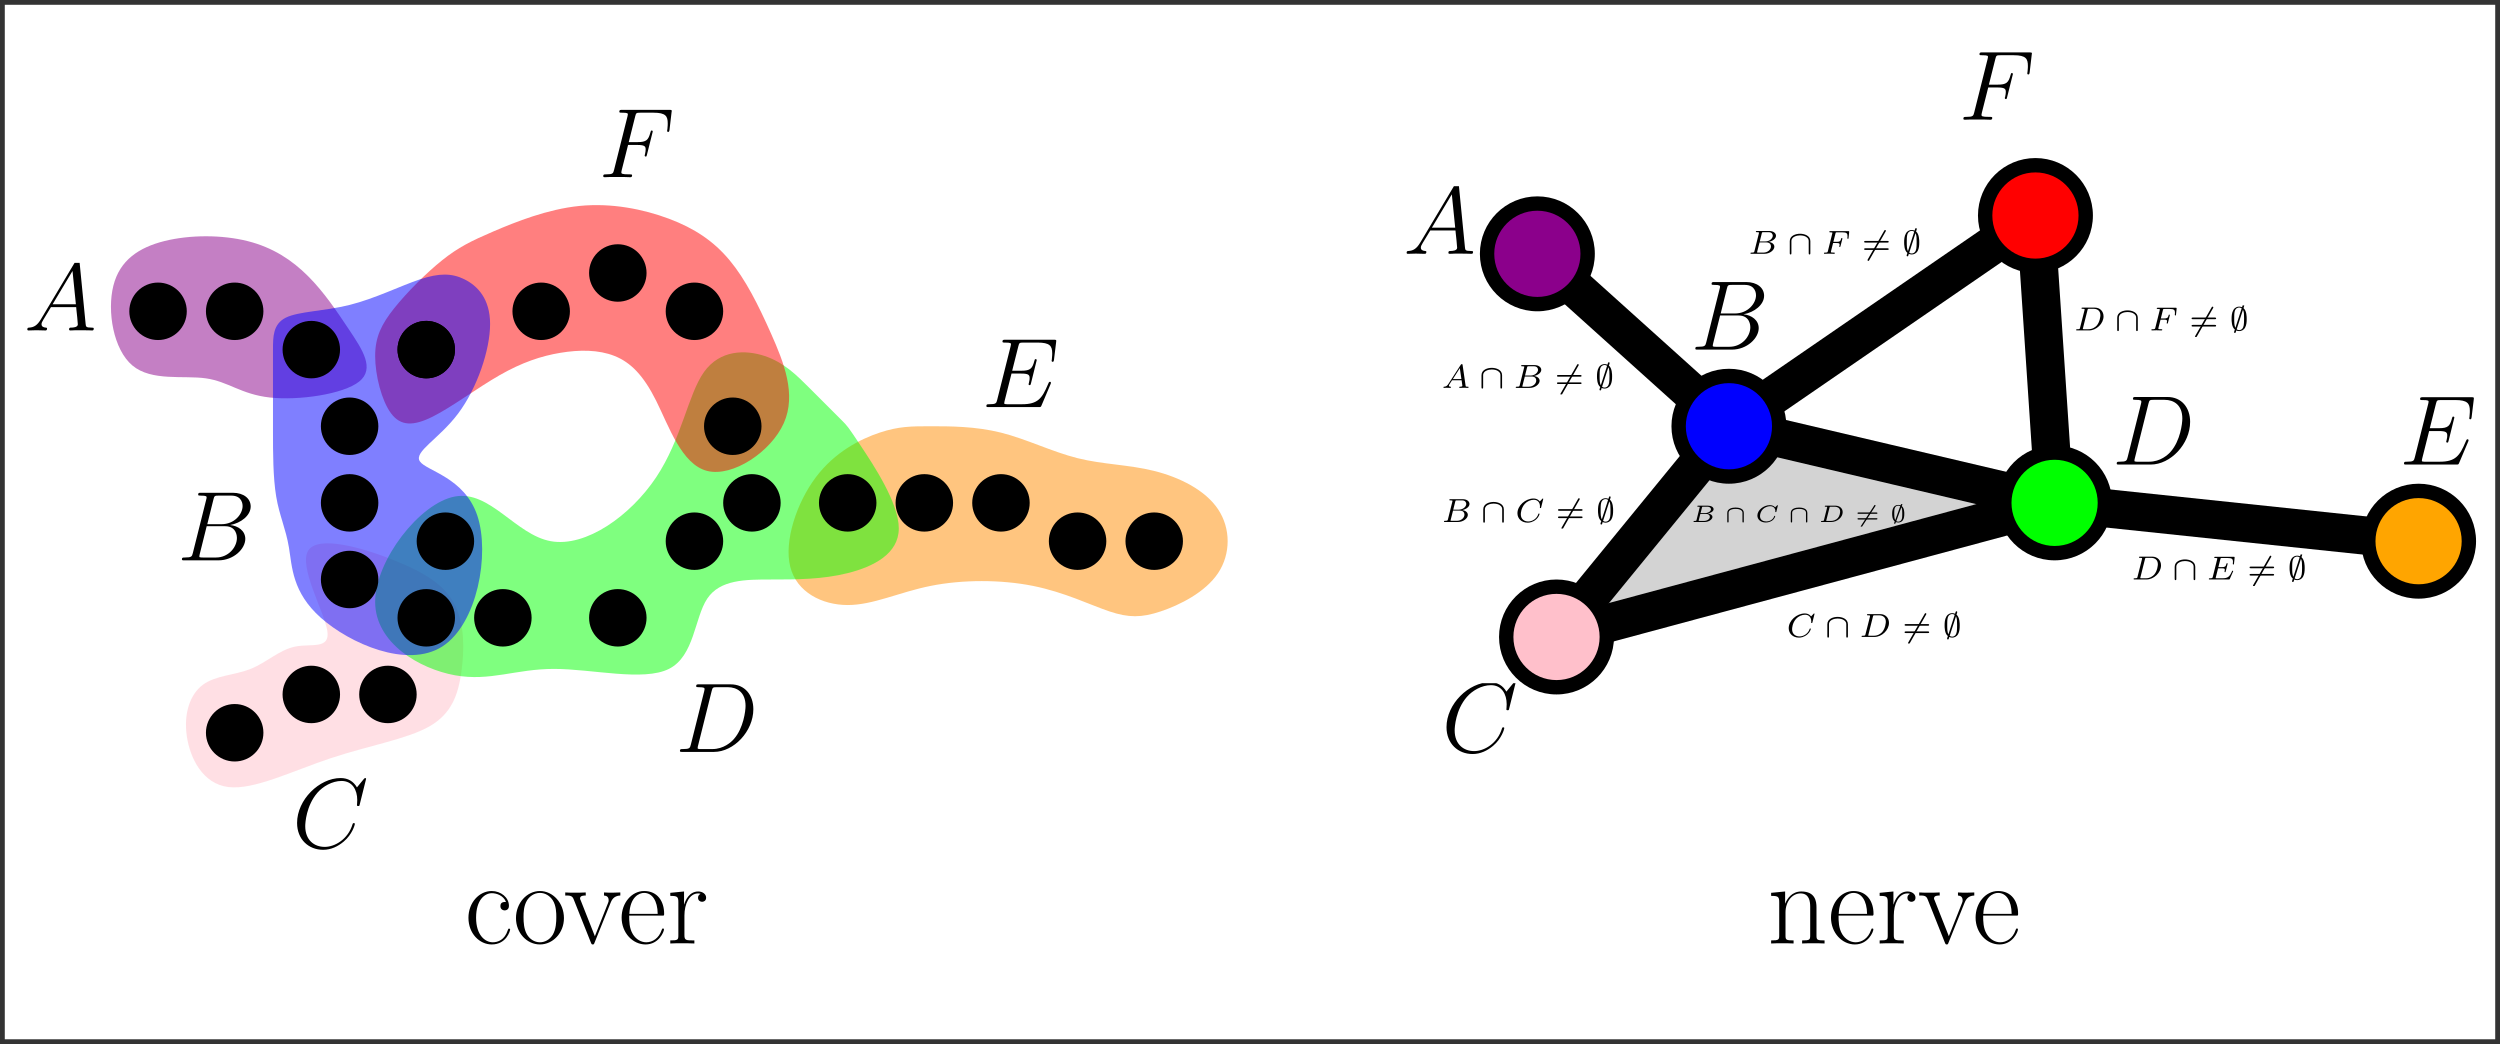 <?xml version="1.0" encoding="UTF-8"?>
<svg xmlns="http://www.w3.org/2000/svg" xmlns:xlink="http://www.w3.org/1999/xlink" width="522" height="218" viewBox="0 0 522 218">
<rect x="0" y="0" width="522" height="218" fill="#333333" stroke="none"/>
<defs>
<g>
<g id="glyph-0-0">
<path d="M 3.516 -2.297 C 2.781 -1.078 2.094 -0.656 1.094 -0.594 C 0.875 -0.578 0.703 -0.578 0.703 -0.203 C 0.703 -0.078 0.812 0 0.953 0 C 1.328 0 2.25 -0.047 2.625 -0.047 C 3.219 -0.047 3.891 0 4.469 0 C 4.578 0 4.828 0 4.828 -0.391 C 4.828 -0.578 4.672 -0.594 4.547 -0.594 C 4.062 -0.641 3.672 -0.812 3.672 -1.297 C 3.672 -1.594 3.797 -1.812 4.062 -2.266 L 5.641 -4.875 L 10.906 -4.875 C 10.922 -4.688 10.922 -4.531 10.953 -4.344 C 11.016 -3.797 11.25 -1.656 11.25 -1.266 C 11.25 -0.641 10.203 -0.594 9.875 -0.594 C 9.641 -0.594 9.422 -0.594 9.422 -0.234 C 9.422 0 9.609 0 9.734 0 C 10.078 0 10.5 -0.047 10.844 -0.047 L 12.016 -0.047 C 13.281 -0.047 14.188 0 14.219 0 C 14.359 0 14.578 0 14.578 -0.391 C 14.578 -0.594 14.391 -0.594 14.094 -0.594 C 12.953 -0.594 12.938 -0.781 12.875 -1.406 L 11.609 -14.297 C 11.562 -14.703 11.484 -14.75 11.25 -14.75 C 11.047 -14.75 10.922 -14.703 10.734 -14.391 Z M 5.984 -5.469 L 10.141 -12.422 L 10.844 -5.469 Z M 5.984 -5.469 "/>
</g>
<g id="glyph-0-1">
<path d="M 7.562 -12.703 C 7.75 -13.469 7.828 -13.516 8.641 -13.516 L 11.312 -13.516 C 13.656 -13.516 13.656 -11.531 13.656 -11.344 C 13.656 -9.672 11.984 -7.547 9.25 -7.547 L 6.281 -7.547 Z M 11.047 -7.375 C 13.297 -7.781 15.344 -9.359 15.344 -11.25 C 15.344 -12.875 13.922 -14.109 11.594 -14.109 L 4.953 -14.109 C 4.562 -14.109 4.375 -14.109 4.375 -13.719 C 4.375 -13.516 4.562 -13.516 4.875 -13.516 C 6.141 -13.516 6.141 -13.344 6.141 -13.109 C 6.141 -13.078 6.141 -12.953 6.047 -12.641 L 3.266 -1.531 C 3.078 -0.812 3.031 -0.594 1.594 -0.594 C 1.203 -0.594 0.984 -0.594 0.984 -0.234 C 0.984 0 1.109 0 1.531 0 L 8.609 0 C 11.781 0 14.219 -2.391 14.219 -4.484 C 14.219 -6.172 12.719 -7.203 11.047 -7.375 Z M 8.125 -0.594 L 5.328 -0.594 C 5.047 -0.594 5 -0.594 4.875 -0.625 C 4.641 -0.641 4.625 -0.688 4.625 -0.844 C 4.625 -0.984 4.672 -1.109 4.703 -1.297 L 6.156 -7.125 L 10.031 -7.125 C 12.469 -7.125 12.469 -4.859 12.469 -4.688 C 12.469 -2.703 10.672 -0.594 8.125 -0.594 Z M 8.125 -0.594 "/>
</g>
<g id="glyph-0-2">
<path d="M 3.25 -1.531 C 3.062 -0.812 3.016 -0.594 1.562 -0.594 C 1.172 -0.594 0.969 -0.594 0.969 -0.234 C 0.969 0 1.094 0 1.516 0 L 8.062 0 C 12.234 0 16.297 -4.312 16.297 -8.922 C 16.297 -11.891 14.516 -14.109 11.562 -14.109 L 4.938 -14.109 C 4.547 -14.109 4.359 -14.109 4.359 -13.719 C 4.359 -13.516 4.547 -13.516 4.859 -13.516 C 6.109 -13.516 6.109 -13.344 6.109 -13.109 C 6.109 -13.078 6.109 -12.953 6.031 -12.641 Z M 7.594 -12.703 C 7.781 -13.469 7.875 -13.516 8.672 -13.516 L 10.953 -13.516 C 12.891 -13.516 14.672 -12.453 14.672 -9.609 C 14.672 -8.578 14.25 -4.984 12.25 -2.703 C 11.672 -2.031 10.094 -0.594 7.719 -0.594 L 5.375 -0.594 C 5.078 -0.594 5.047 -0.594 4.922 -0.625 C 4.688 -0.641 4.672 -0.688 4.672 -0.844 C 4.672 -0.984 4.703 -1.109 4.75 -1.297 Z M 7.594 -12.703 "/>
</g>
<g id="glyph-0-3">
<path d="M 14.359 -4.797 C 14.375 -4.859 14.438 -5 14.438 -5.078 C 14.438 -5.188 14.359 -5.281 14.234 -5.281 C 14.156 -5.281 14.109 -5.266 14.047 -5.203 C 14 -5.188 14 -5.141 13.812 -4.734 C 12.594 -1.844 11.719 -0.594 8.406 -0.594 L 5.391 -0.594 C 5.109 -0.594 5.062 -0.594 4.938 -0.625 C 4.703 -0.641 4.688 -0.688 4.688 -0.844 C 4.688 -0.984 4.734 -1.109 4.766 -1.297 L 6.203 -7 L 8.234 -7 C 9.859 -7 9.984 -6.656 9.984 -6.031 C 9.984 -5.828 9.984 -5.641 9.828 -5.016 C 9.797 -4.938 9.766 -4.859 9.766 -4.797 C 9.766 -4.641 9.875 -4.578 10 -4.578 C 10.188 -4.578 10.203 -4.734 10.281 -5.016 L 11.469 -9.812 C 11.469 -9.922 11.375 -10.016 11.25 -10.016 C 11.078 -10.016 11.047 -9.938 10.969 -9.641 C 10.562 -8.062 10.141 -7.594 8.297 -7.594 L 6.344 -7.594 L 7.625 -12.688 C 7.812 -13.406 7.844 -13.469 8.703 -13.469 L 11.656 -13.469 C 14.188 -13.469 14.703 -12.781 14.703 -11.219 C 14.703 -11.203 14.703 -10.625 14.625 -9.938 C 14.609 -9.859 14.578 -9.734 14.578 -9.688 C 14.578 -9.516 14.688 -9.453 14.812 -9.453 C 14.953 -9.453 15.031 -9.547 15.078 -9.922 L 15.516 -13.531 C 15.516 -13.594 15.547 -13.797 15.547 -13.844 C 15.547 -14.062 15.375 -14.062 15 -14.062 L 4.922 -14.062 C 4.531 -14.062 4.312 -14.062 4.312 -13.688 C 4.312 -13.469 4.469 -13.469 4.812 -13.469 C 6.094 -13.469 6.094 -13.328 6.094 -13.094 C 6.094 -13 6.078 -12.906 6.016 -12.688 L 3.219 -1.531 C 3.031 -0.812 3 -0.594 1.547 -0.594 C 1.156 -0.594 0.953 -0.594 0.953 -0.234 C 0.953 0 1.078 0 1.484 0 L 11.859 0 C 12.312 0 12.328 -0.016 12.469 -0.344 Z M 14.359 -4.797 "/>
</g>
<g id="glyph-0-4">
<path d="M 6.141 -6.734 L 8.125 -6.734 C 9.688 -6.734 9.812 -6.375 9.812 -5.781 C 9.812 -5.516 9.766 -5.219 9.672 -4.766 C 9.625 -4.688 9.609 -4.578 9.609 -4.547 C 9.609 -4.406 9.688 -4.312 9.828 -4.312 C 10 -4.312 10.016 -4.406 10.094 -4.734 L 11.297 -9.547 C 11.297 -9.625 11.234 -9.75 11.094 -9.75 C 10.906 -9.75 10.891 -9.672 10.797 -9.312 C 10.375 -7.766 9.953 -7.328 8.156 -7.328 L 6.281 -7.328 L 7.625 -12.688 C 7.812 -13.406 7.844 -13.469 8.703 -13.469 L 11.469 -13.469 C 14.047 -13.469 14.422 -12.703 14.422 -11.234 C 14.422 -11.109 14.422 -10.656 14.359 -10.125 C 14.328 -10.031 14.297 -9.766 14.297 -9.688 C 14.297 -9.516 14.391 -9.453 14.516 -9.453 C 14.672 -9.453 14.75 -9.547 14.797 -9.922 L 15.219 -13.531 C 15.219 -13.594 15.266 -13.797 15.266 -13.844 C 15.266 -14.062 15.078 -14.062 14.703 -14.062 L 4.922 -14.062 C 4.531 -14.062 4.312 -14.062 4.312 -13.688 C 4.312 -13.469 4.469 -13.469 4.812 -13.469 C 6.094 -13.469 6.094 -13.328 6.094 -13.094 C 6.094 -13 6.078 -12.906 6.016 -12.688 L 3.219 -1.531 C 3.031 -0.812 3 -0.594 1.547 -0.594 C 1.156 -0.594 0.953 -0.594 0.953 -0.234 C 0.953 0 1.141 0 1.266 0 C 1.656 0 2.062 -0.047 2.453 -0.047 L 5.141 -0.047 C 5.594 -0.047 6.094 0 6.547 0 C 6.734 0 6.984 0 6.984 -0.375 C 6.984 -0.594 6.859 -0.594 6.406 -0.594 C 4.766 -0.594 4.734 -0.75 4.734 -1.047 C 4.734 -1.156 4.766 -1.328 4.812 -1.469 Z M 6.141 -6.734 "/>
</g>
<g id="glyph-1-0">
<path d="M 15.438 -14.359 C 15.438 -14.547 15.281 -14.547 15.25 -14.547 C 15.203 -14.547 15.125 -14.547 14.953 -14.328 L 13.531 -12.594 C 12.812 -13.844 11.672 -14.547 10.125 -14.547 C 5.656 -14.547 1.031 -10.016 1.031 -5.172 C 1.031 -1.719 3.453 0.438 6.469 0.438 C 8.125 0.438 9.562 -0.266 10.766 -1.281 C 12.562 -2.781 13.094 -4.797 13.094 -4.953 C 13.094 -5.141 12.938 -5.141 12.875 -5.141 C 12.688 -5.141 12.656 -5.016 12.625 -4.938 C 11.672 -1.719 8.875 -0.172 6.812 -0.172 C 4.625 -0.172 2.734 -1.562 2.734 -4.5 C 2.734 -5.172 2.938 -8.766 5.266 -11.469 C 6.406 -12.781 8.344 -13.938 10.312 -13.938 C 12.578 -13.938 13.594 -12.062 13.594 -9.953 C 13.594 -9.422 13.531 -8.969 13.531 -8.875 C 13.531 -8.703 13.734 -8.703 13.797 -8.703 C 14.031 -8.703 14.047 -8.719 14.125 -9.094 Z M 15.438 -14.359 "/>
</g>
<g id="glyph-2-0">
<path d="M 0.891 2.625 C 0.75 3.25 0.656 3.406 -0.188 3.406 C -0.438 3.406 -0.641 3.406 -0.641 3.797 C -0.641 3.844 -0.625 4 -0.391 4 C -0.125 4 0.172 3.969 0.438 3.969 L 1.328 3.969 C 1.75 3.969 2.812 4 3.25 4 C 3.359 4 3.609 4 3.609 3.641 C 3.609 3.406 3.469 3.406 3.125 3.406 C 2.172 3.406 2.109 3.266 2.109 3.094 C 2.109 2.844 3.031 -0.703 3.156 -1.172 C 3.391 -0.594 3.953 0.203 5.016 0.203 C 7.359 0.203 9.875 -2.828 9.875 -5.859 C 9.875 -7.766 8.797 -9.109 7.25 -9.109 C 5.922 -9.109 4.812 -7.828 4.578 -7.547 C 4.422 -8.578 3.609 -9.109 2.781 -9.109 C 2.188 -9.109 1.719 -8.812 1.328 -8.031 C 0.953 -7.297 0.656 -6.031 0.656 -5.953 C 0.656 -5.859 0.75 -5.766 0.891 -5.766 C 1.047 -5.766 1.078 -5.781 1.203 -6.266 C 1.516 -7.484 1.906 -8.703 2.734 -8.703 C 3.203 -8.703 3.359 -8.359 3.359 -7.75 C 3.359 -7.25 3.312 -7.047 3.219 -6.672 Z M 4.469 -6.438 C 4.609 -7.016 5.188 -7.625 5.516 -7.906 C 5.75 -8.125 6.422 -8.703 7.203 -8.703 C 8.125 -8.703 8.531 -7.781 8.531 -6.719 C 8.531 -5.719 7.953 -3.391 7.438 -2.312 C 6.922 -1.203 5.969 -0.203 5.016 -0.203 C 3.609 -0.203 3.391 -1.984 3.391 -2.062 C 3.391 -2.125 3.422 -2.297 3.453 -2.391 Z M 4.469 -6.438 "/>
</g>
<g id="glyph-3-0">
<path d="M 7.219 -9.594 C 7.234 -9.656 7.266 -9.734 7.266 -9.812 C 7.266 -9.953 7.109 -9.953 7.078 -9.953 C 7.078 -9.953 6.375 -9.891 6.297 -9.891 C 6.047 -9.875 5.844 -9.844 5.578 -9.828 C 5.219 -9.797 5.125 -9.781 5.125 -9.531 C 5.125 -9.375 5.234 -9.375 5.438 -9.375 C 6.141 -9.375 6.156 -9.25 6.156 -9.109 C 6.156 -9.016 6.125 -8.906 6.109 -8.859 L 5.234 -5.375 C 5.078 -5.75 4.688 -6.328 3.938 -6.328 C 2.328 -6.328 0.578 -4.234 0.578 -2.109 C 0.578 -0.688 1.406 0.141 2.375 0.141 C 3.172 0.141 3.844 -0.469 4.25 -0.953 C 4.391 -0.094 5.062 0.141 5.5 0.141 C 5.922 0.141 6.266 -0.109 6.531 -0.625 C 6.75 -1.125 6.953 -2 6.953 -2.047 C 6.953 -2.125 6.906 -2.188 6.812 -2.188 C 6.688 -2.188 6.672 -2.109 6.609 -1.891 C 6.391 -1.047 6.125 -0.141 5.531 -0.141 C 5.125 -0.141 5.094 -0.516 5.094 -0.797 C 5.094 -0.859 5.094 -1.156 5.188 -1.562 Z M 4.312 -1.703 C 4.25 -1.469 4.25 -1.438 4.047 -1.156 C 3.734 -0.766 3.094 -0.141 2.422 -0.141 C 1.844 -0.141 1.5 -0.672 1.5 -1.516 C 1.5 -2.312 1.953 -3.922 2.219 -4.516 C 2.719 -5.516 3.391 -6.031 3.938 -6.031 C 4.891 -6.031 5.078 -4.859 5.078 -4.75 C 5.078 -4.734 5.031 -4.547 5.016 -4.516 Z M 4.312 -1.703 "/>
</g>
<g id="glyph-4-0">
<path d="M 15.438 -14.359 C 15.438 -14.547 15.281 -14.547 15.25 -14.547 C 15.203 -14.547 15.125 -14.547 14.953 -14.328 L 13.531 -12.594 C 12.812 -13.844 11.672 -14.547 10.125 -14.547 C 5.656 -14.547 1.031 -10.016 1.031 -5.172 C 1.031 -1.719 3.453 0.438 6.469 0.438 C 8.125 0.438 9.562 -0.266 10.766 -1.281 C 12.562 -2.781 13.094 -4.797 13.094 -4.953 C 13.094 -5.141 12.938 -5.141 12.875 -5.141 C 12.688 -5.141 12.656 -5.016 12.625 -4.938 C 11.672 -1.719 8.875 -0.172 6.812 -0.172 C 4.625 -0.172 2.734 -1.562 2.734 -4.5 C 2.734 -5.172 2.938 -8.766 5.266 -11.469 C 6.406 -12.781 8.344 -13.938 10.312 -13.938 C 12.578 -13.938 13.594 -12.062 13.594 -9.953 C 13.594 -9.422 13.531 -8.969 13.531 -8.875 C 13.531 -8.703 13.734 -8.703 13.797 -8.703 C 14.031 -8.703 14.047 -8.719 14.125 -9.094 Z M 15.438 -14.359 "/>
</g>
<g id="glyph-5-0">
<path d="M 0.891 2.625 C 0.75 3.25 0.656 3.406 -0.188 3.406 C -0.438 3.406 -0.641 3.406 -0.641 3.797 C -0.641 3.844 -0.625 4 -0.391 4 C -0.125 4 0.172 3.969 0.438 3.969 L 1.328 3.969 C 1.75 3.969 2.812 4 3.25 4 C 3.359 4 3.609 4 3.609 3.641 C 3.609 3.406 3.469 3.406 3.125 3.406 C 2.172 3.406 2.109 3.266 2.109 3.094 C 2.109 2.844 3.031 -0.703 3.156 -1.172 C 3.391 -0.594 3.953 0.203 5.016 0.203 C 7.359 0.203 9.875 -2.828 9.875 -5.859 C 9.875 -7.766 8.797 -9.109 7.25 -9.109 C 5.922 -9.109 4.812 -7.828 4.578 -7.547 C 4.422 -8.578 3.609 -9.109 2.781 -9.109 C 2.188 -9.109 1.719 -8.812 1.328 -8.031 C 0.953 -7.297 0.656 -6.031 0.656 -5.953 C 0.656 -5.859 0.75 -5.766 0.891 -5.766 C 1.047 -5.766 1.078 -5.781 1.203 -6.266 C 1.516 -7.484 1.906 -8.703 2.734 -8.703 C 3.203 -8.703 3.359 -8.359 3.359 -7.75 C 3.359 -7.25 3.312 -7.047 3.219 -6.672 Z M 4.469 -6.438 C 4.609 -7.016 5.188 -7.625 5.516 -7.906 C 5.75 -8.125 6.422 -8.703 7.203 -8.703 C 8.125 -8.703 8.531 -7.781 8.531 -6.719 C 8.531 -5.719 7.953 -3.391 7.438 -2.312 C 6.922 -1.203 5.969 -0.203 5.016 -0.203 C 3.609 -0.203 3.391 -1.984 3.391 -2.062 C 3.391 -2.125 3.422 -2.297 3.453 -2.391 Z M 4.469 -6.438 "/>
</g>
<g id="glyph-5-1">
<path d="M 10.391 -13.812 C 10.406 -13.906 10.453 -14.031 10.453 -14.125 C 10.453 -14.328 10.25 -14.328 10.203 -14.328 C 10.188 -14.328 9.172 -14.25 9.062 -14.234 C 8.719 -14.219 8.406 -14.172 8.031 -14.156 C 7.516 -14.109 7.375 -14.094 7.375 -13.719 C 7.375 -13.516 7.547 -13.516 7.828 -13.516 C 8.844 -13.516 8.859 -13.328 8.859 -13.109 C 8.859 -13 8.812 -12.828 8.797 -12.766 L 7.547 -7.75 C 7.312 -8.281 6.75 -9.109 5.688 -9.109 C 3.344 -9.109 0.828 -6.094 0.828 -3.031 C 0.828 -0.984 2.031 0.203 3.422 0.203 C 4.562 0.203 5.531 -0.688 6.109 -1.359 C 6.328 -0.141 7.297 0.203 7.906 0.203 C 8.531 0.203 9.031 -0.172 9.406 -0.906 C 9.734 -1.609 10.016 -2.875 10.016 -2.953 C 10.016 -3.062 9.938 -3.141 9.812 -3.141 C 9.625 -3.141 9.609 -3.031 9.516 -2.734 C 9.219 -1.516 8.812 -0.203 7.969 -0.203 C 7.375 -0.203 7.328 -0.75 7.328 -1.156 C 7.328 -1.234 7.328 -1.672 7.484 -2.25 Z M 6.219 -2.453 C 6.109 -2.109 6.109 -2.062 5.828 -1.672 C 5.375 -1.094 4.469 -0.203 3.484 -0.203 C 2.641 -0.203 2.172 -0.969 2.172 -2.188 C 2.172 -3.328 2.812 -5.641 3.203 -6.5 C 3.906 -7.953 4.875 -8.703 5.688 -8.703 C 7.047 -8.703 7.312 -7 7.312 -6.844 C 7.312 -6.812 7.25 -6.547 7.234 -6.5 Z M 6.219 -2.453 "/>
</g>
<g id="glyph-6-0">
<path d="M 1.438 -0.844 C 1.188 -0.453 0.969 -0.281 0.562 -0.25 C 0.484 -0.25 0.391 -0.25 0.391 -0.109 C 0.391 -0.031 0.453 0 0.5 0 C 0.672 0 0.906 -0.031 1.094 -0.031 C 1.312 -0.031 1.609 0 1.812 0 C 1.844 0 1.953 0 1.953 -0.156 C 1.953 -0.25 1.859 -0.25 1.828 -0.25 C 1.781 -0.266 1.531 -0.266 1.531 -0.453 C 1.531 -0.547 1.594 -0.656 1.625 -0.719 L 2.188 -1.594 L 4.188 -1.594 L 4.344 -0.438 C 4.328 -0.359 4.281 -0.25 3.875 -0.25 C 3.781 -0.25 3.688 -0.25 3.688 -0.094 C 3.688 -0.062 3.703 0 3.797 0 C 4 0 4.5 -0.031 4.703 -0.031 C 4.828 -0.031 4.984 -0.016 5.109 -0.016 C 5.234 -0.016 5.375 0 5.5 0 C 5.594 0 5.641 -0.062 5.641 -0.141 C 5.641 -0.25 5.562 -0.25 5.453 -0.25 C 5.047 -0.25 5.031 -0.312 5.016 -0.469 L 4.391 -4.781 C 4.375 -4.922 4.359 -4.969 4.234 -4.969 C 4.094 -4.969 4.062 -4.906 4 -4.812 Z M 2.359 -1.844 L 3.812 -4.125 L 4.141 -1.844 Z M 2.359 -1.844 "/>
</g>
<g id="glyph-6-1">
<path d="M 1.328 -0.547 C 1.266 -0.312 1.25 -0.25 0.703 -0.25 C 0.594 -0.25 0.5 -0.25 0.5 -0.109 C 0.5 0 0.578 0 0.703 0 L 3.406 0 C 4.578 0 5.484 -0.797 5.484 -1.484 C 5.484 -1.984 5.031 -2.406 4.281 -2.484 C 5.125 -2.641 5.828 -3.172 5.828 -3.766 C 5.828 -4.297 5.297 -4.766 4.391 -4.766 L 1.859 -4.766 C 1.719 -4.766 1.625 -4.766 1.625 -4.609 C 1.625 -4.516 1.719 -4.516 1.859 -4.516 C 1.859 -4.516 2 -4.516 2.125 -4.5 C 2.266 -4.484 2.281 -4.469 2.281 -4.391 C 2.281 -4.391 2.281 -4.344 2.25 -4.25 Z M 2.438 -2.578 L 2.859 -4.266 C 2.922 -4.484 2.922 -4.516 3.219 -4.516 L 4.281 -4.516 C 4.984 -4.516 5.156 -4.047 5.156 -3.781 C 5.156 -3.219 4.516 -2.578 3.578 -2.578 Z M 2.109 -0.25 C 1.891 -0.25 1.875 -0.266 1.875 -0.328 C 1.875 -0.328 1.875 -0.359 1.906 -0.469 L 2.391 -2.375 L 3.875 -2.375 C 4.516 -2.375 4.781 -1.938 4.781 -1.547 C 4.781 -0.844 4.062 -0.25 3.219 -0.25 Z M 2.109 -0.25 "/>
</g>
<g id="glyph-6-2">
<path d="M 5.875 -4.812 C 5.875 -4.844 5.859 -4.906 5.781 -4.906 C 5.734 -4.906 5.719 -4.891 5.656 -4.812 L 5.156 -4.281 C 5.094 -4.359 4.703 -4.906 3.844 -4.906 C 2.141 -4.906 0.484 -3.406 0.484 -1.828 C 0.484 -0.688 1.375 0.141 2.625 0.141 C 3 0.141 3.672 0.062 4.391 -0.547 C 4.938 -1.016 5.094 -1.609 5.094 -1.672 C 5.094 -1.766 5.016 -1.766 4.969 -1.766 C 4.891 -1.766 4.875 -1.734 4.844 -1.656 C 4.562 -0.703 3.594 -0.109 2.75 -0.109 C 2 -0.109 1.188 -0.516 1.188 -1.609 C 1.188 -1.812 1.234 -2.906 2.031 -3.797 C 2.516 -4.328 3.25 -4.641 3.906 -4.641 C 4.719 -4.641 5.188 -4.062 5.188 -3.281 C 5.188 -3.094 5.172 -3.031 5.172 -3 C 5.172 -2.906 5.266 -2.906 5.297 -2.906 C 5.406 -2.906 5.406 -2.922 5.438 -3.062 Z M 5.875 -4.812 "/>
</g>
<g id="glyph-6-3">
<path d="M 1.312 -0.547 C 1.266 -0.312 1.25 -0.25 0.703 -0.25 C 0.578 -0.25 0.5 -0.25 0.5 -0.094 C 0.5 0 0.578 0 0.703 0 L 3.188 0 C 4.734 0 6.219 -1.422 6.219 -2.938 C 6.219 -3.953 5.516 -4.766 4.391 -4.766 L 1.844 -4.766 C 1.703 -4.766 1.625 -4.766 1.625 -4.609 C 1.625 -4.516 1.703 -4.516 1.859 -4.516 C 1.969 -4.516 2 -4.516 2.125 -4.5 C 2.266 -4.484 2.266 -4.469 2.266 -4.391 C 2.266 -4.391 2.266 -4.344 2.25 -4.25 Z M 2.875 -4.266 C 2.938 -4.484 2.938 -4.516 3.234 -4.516 L 4.125 -4.516 C 4.906 -4.516 5.562 -4.125 5.562 -3.172 C 5.562 -3.016 5.484 -1.812 4.797 -1.016 C 4.516 -0.703 3.922 -0.25 3.062 -0.25 L 2.125 -0.25 C 1.906 -0.25 1.891 -0.266 1.891 -0.328 C 1.891 -0.328 1.891 -0.359 1.922 -0.469 Z M 2.875 -4.266 "/>
</g>
<g id="glyph-7-0">
<path d="M 4.828 -2.641 C 4.828 -3.797 3.578 -4.188 2.688 -4.188 C 1.797 -4.188 0.531 -3.812 0.531 -2.641 L 0.531 -0.125 C 0.531 -0.031 0.531 0.141 0.703 0.141 C 0.875 0.141 0.875 -0.016 0.875 -0.125 L 0.875 -2.625 C 0.875 -2.812 0.875 -3.234 1.469 -3.562 C 1.891 -3.797 2.391 -3.844 2.672 -3.844 C 3.297 -3.844 3.734 -3.672 3.906 -3.562 C 4.406 -3.266 4.484 -2.953 4.484 -2.641 L 4.484 -0.125 C 4.484 -0.031 4.484 0.141 4.641 0.141 C 4.828 0.141 4.828 -0.016 4.828 -0.125 Z M 4.828 -2.641 "/>
</g>
<g id="glyph-8-0">
<path d="M 1.328 -0.547 C 1.266 -0.312 1.25 -0.25 0.703 -0.25 C 0.594 -0.25 0.5 -0.25 0.5 -0.109 C 0.5 0 0.578 0 0.703 0 L 3.406 0 C 4.578 0 5.484 -0.797 5.484 -1.484 C 5.484 -1.984 5.031 -2.406 4.281 -2.484 C 5.125 -2.641 5.828 -3.172 5.828 -3.766 C 5.828 -4.297 5.297 -4.766 4.391 -4.766 L 1.859 -4.766 C 1.719 -4.766 1.625 -4.766 1.625 -4.609 C 1.625 -4.516 1.719 -4.516 1.859 -4.516 C 1.859 -4.516 2 -4.516 2.125 -4.5 C 2.266 -4.484 2.281 -4.469 2.281 -4.391 C 2.281 -4.391 2.281 -4.344 2.25 -4.25 Z M 2.438 -2.578 L 2.859 -4.266 C 2.922 -4.484 2.922 -4.516 3.219 -4.516 L 4.281 -4.516 C 4.984 -4.516 5.156 -4.047 5.156 -3.781 C 5.156 -3.219 4.516 -2.578 3.578 -2.578 Z M 2.109 -0.25 C 1.891 -0.25 1.875 -0.266 1.875 -0.328 C 1.875 -0.328 1.875 -0.359 1.906 -0.469 L 2.391 -2.375 L 3.875 -2.375 C 4.516 -2.375 4.781 -1.938 4.781 -1.547 C 4.781 -0.844 4.062 -0.25 3.219 -0.25 Z M 2.109 -0.25 "/>
</g>
<g id="glyph-9-0">
<path d="M 4.969 -4.656 C 5.031 -4.75 5.031 -4.766 5.031 -4.797 C 5.031 -4.891 4.969 -4.969 4.859 -4.969 C 4.766 -4.969 4.719 -4.906 4.688 -4.844 L 1.234 1.172 C 1.188 1.25 1.188 1.281 1.188 1.312 C 1.188 1.406 1.25 1.484 1.359 1.484 C 1.453 1.484 1.5 1.422 1.531 1.359 Z M 4.969 -4.656 "/>
</g>
<g id="glyph-10-0">
<path d="M 5.359 -2.344 C 5.453 -2.344 5.609 -2.344 5.609 -2.516 C 5.609 -2.688 5.453 -2.688 5.359 -2.688 L 0.75 -2.688 C 0.656 -2.688 0.484 -2.688 0.484 -2.516 C 0.484 -2.344 0.641 -2.344 0.75 -2.344 Z M 5.359 -0.812 C 5.453 -0.812 5.609 -0.812 5.609 -0.969 C 5.609 -1.156 5.453 -1.156 5.359 -1.156 L 0.75 -1.156 C 0.641 -1.156 0.484 -1.156 0.484 -0.969 C 0.484 -0.812 0.656 -0.812 0.75 -0.812 Z M 5.359 -0.812 "/>
</g>
<g id="glyph-11-0">
<path d="M 2.641 -4.844 C 2.391 -4.953 2.172 -4.969 2.031 -4.969 C 1.672 -4.969 1.156 -4.828 0.828 -4.266 C 0.484 -3.688 0.453 -2.953 0.453 -2.391 C 0.453 -2.031 0.453 -0.688 1.141 -0.188 C 1.094 -0.078 0.969 0.281 0.969 0.359 C 0.969 0.469 1.062 0.531 1.141 0.531 C 1.266 0.531 1.297 0.438 1.344 0.312 L 1.422 0 C 1.531 0.062 1.75 0.141 2.031 0.141 C 2.438 0.141 2.969 -0.031 3.281 -0.609 C 3.562 -1.141 3.609 -1.734 3.609 -2.391 C 3.609 -2.797 3.609 -4.109 2.938 -4.656 C 2.969 -4.75 3.094 -5.109 3.094 -5.188 C 3.094 -5.297 3.016 -5.359 2.938 -5.359 C 2.812 -5.359 2.781 -5.281 2.734 -5.156 Z M 1.25 -0.547 C 1.016 -0.969 1 -1.672 1 -2.484 C 1 -3.031 1 -3.578 1.109 -4 C 1.297 -4.688 1.812 -4.781 2.031 -4.781 C 2.281 -4.781 2.469 -4.672 2.562 -4.609 Z M 2.828 -4.312 C 3.062 -3.891 3.062 -3.156 3.062 -2.484 C 3.062 -1.234 3 -0.688 2.656 -0.328 C 2.641 -0.297 2.391 -0.062 2.031 -0.062 C 1.844 -0.062 1.656 -0.125 1.516 -0.234 C 1.516 -0.266 1.547 -0.312 1.547 -0.344 Z M 2.828 -4.312 "/>
</g>
<g id="glyph-12-0">
<path d="M 4.828 -2.641 C 4.828 -3.797 3.578 -4.188 2.688 -4.188 C 1.797 -4.188 0.531 -3.812 0.531 -2.641 L 0.531 -0.125 C 0.531 -0.031 0.531 0.141 0.703 0.141 C 0.875 0.141 0.875 -0.016 0.875 -0.125 L 0.875 -2.625 C 0.875 -2.812 0.875 -3.234 1.469 -3.562 C 1.891 -3.797 2.391 -3.844 2.672 -3.844 C 3.297 -3.844 3.734 -3.672 3.906 -3.562 C 4.406 -3.266 4.484 -2.953 4.484 -2.641 L 4.484 -0.125 C 4.484 -0.031 4.484 0.141 4.641 0.141 C 4.828 0.141 4.828 -0.016 4.828 -0.125 Z M 4.828 -2.641 "/>
</g>
<g id="glyph-13-0">
<path d="M 5.875 -4.812 C 5.875 -4.844 5.859 -4.906 5.781 -4.906 C 5.734 -4.906 5.719 -4.891 5.656 -4.812 L 5.156 -4.281 C 5.094 -4.359 4.703 -4.906 3.844 -4.906 C 2.141 -4.906 0.484 -3.406 0.484 -1.828 C 0.484 -0.688 1.375 0.141 2.625 0.141 C 3 0.141 3.672 0.062 4.391 -0.547 C 4.938 -1.016 5.094 -1.609 5.094 -1.672 C 5.094 -1.766 5.016 -1.766 4.969 -1.766 C 4.891 -1.766 4.875 -1.734 4.844 -1.656 C 4.562 -0.703 3.594 -0.109 2.75 -0.109 C 2 -0.109 1.188 -0.516 1.188 -1.609 C 1.188 -1.812 1.234 -2.906 2.031 -3.797 C 2.516 -4.328 3.25 -4.641 3.906 -4.641 C 4.719 -4.641 5.188 -4.062 5.188 -3.281 C 5.188 -3.094 5.172 -3.031 5.172 -3 C 5.172 -2.906 5.266 -2.906 5.297 -2.906 C 5.406 -2.906 5.406 -2.922 5.438 -3.062 Z M 5.875 -4.812 "/>
</g>
<g id="glyph-13-1">
<path d="M 2.391 -2.25 L 3.125 -2.25 C 3.656 -2.25 3.75 -2.156 3.75 -1.938 C 3.75 -1.828 3.75 -1.812 3.703 -1.609 C 3.688 -1.578 3.672 -1.547 3.672 -1.531 C 3.672 -1.469 3.734 -1.422 3.797 -1.422 C 3.891 -1.422 3.891 -1.469 3.938 -1.594 L 4.312 -3.062 C 4.312 -3.094 4.328 -3.188 4.328 -3.203 C 4.328 -3.281 4.281 -3.312 4.219 -3.312 C 4.125 -3.312 4.109 -3.266 4.078 -3.141 C 3.938 -2.594 3.734 -2.5 3.141 -2.5 L 2.453 -2.5 L 2.891 -4.25 C 2.938 -4.453 2.953 -4.484 3.234 -4.484 L 4.312 -4.484 C 5.234 -4.484 5.406 -4.266 5.406 -3.672 C 5.406 -3.453 5.375 -3.297 5.375 -3.25 C 5.375 -3.188 5.406 -3.125 5.5 -3.125 C 5.609 -3.125 5.609 -3.188 5.625 -3.312 L 5.75 -4.516 C 5.766 -4.734 5.719 -4.734 5.547 -4.734 L 1.828 -4.734 C 1.688 -4.734 1.609 -4.734 1.609 -4.578 C 1.609 -4.484 1.688 -4.484 1.828 -4.484 C 1.828 -4.484 1.969 -4.484 2.094 -4.469 C 2.234 -4.453 2.25 -4.438 2.25 -4.375 C 2.25 -4.328 2.234 -4.25 2.219 -4.219 L 1.312 -0.578 C 1.234 -0.297 1.234 -0.25 0.688 -0.25 C 0.578 -0.25 0.484 -0.25 0.484 -0.109 C 0.484 -0.031 0.531 0 0.594 0 C 0.797 0 1.312 -0.031 1.516 -0.031 L 2.047 -0.016 C 2.234 -0.016 2.422 0 2.594 0 C 2.641 0 2.75 0 2.75 -0.156 C 2.75 -0.25 2.672 -0.25 2.516 -0.25 C 2.5 -0.25 2.328 -0.25 2.141 -0.266 C 2 -0.281 1.938 -0.281 1.938 -0.391 C 1.938 -0.406 1.938 -0.438 1.953 -0.516 Z M 2.391 -2.25 "/>
</g>
<g id="glyph-14-0">
<path d="M 4.969 -4.656 C 5.031 -4.75 5.031 -4.766 5.031 -4.797 C 5.031 -4.891 4.969 -4.969 4.859 -4.969 C 4.766 -4.969 4.719 -4.906 4.688 -4.844 L 1.234 1.172 C 1.188 1.25 1.188 1.281 1.188 1.312 C 1.188 1.406 1.25 1.484 1.359 1.484 C 1.453 1.484 1.5 1.422 1.531 1.359 Z M 4.969 -4.656 "/>
</g>
<g id="glyph-15-0">
<path d="M 5.359 -2.344 C 5.453 -2.344 5.609 -2.344 5.609 -2.516 C 5.609 -2.688 5.453 -2.688 5.359 -2.688 L 0.75 -2.688 C 0.656 -2.688 0.484 -2.688 0.484 -2.516 C 0.484 -2.344 0.641 -2.344 0.75 -2.344 Z M 5.359 -0.812 C 5.453 -0.812 5.609 -0.812 5.609 -0.969 C 5.609 -1.156 5.453 -1.156 5.359 -1.156 L 0.75 -1.156 C 0.641 -1.156 0.484 -1.156 0.484 -0.969 C 0.484 -0.812 0.656 -0.812 0.75 -0.812 Z M 5.359 -0.812 "/>
</g>
<g id="glyph-16-0">
<path d="M 2.641 -4.844 C 2.391 -4.953 2.172 -4.969 2.031 -4.969 C 1.672 -4.969 1.156 -4.828 0.828 -4.266 C 0.484 -3.688 0.453 -2.953 0.453 -2.391 C 0.453 -2.031 0.453 -0.688 1.141 -0.188 C 1.094 -0.078 0.969 0.281 0.969 0.359 C 0.969 0.469 1.062 0.531 1.141 0.531 C 1.266 0.531 1.297 0.438 1.344 0.312 L 1.422 0 C 1.531 0.062 1.75 0.141 2.031 0.141 C 2.438 0.141 2.969 -0.031 3.281 -0.609 C 3.562 -1.141 3.609 -1.734 3.609 -2.391 C 3.609 -2.797 3.609 -4.109 2.938 -4.656 C 2.969 -4.75 3.094 -5.109 3.094 -5.188 C 3.094 -5.297 3.016 -5.359 2.938 -5.359 C 2.812 -5.359 2.781 -5.281 2.734 -5.156 Z M 1.25 -0.547 C 1.016 -0.969 1 -1.672 1 -2.484 C 1 -3.031 1 -3.578 1.109 -4 C 1.297 -4.688 1.812 -4.781 2.031 -4.781 C 2.281 -4.781 2.469 -4.672 2.562 -4.609 Z M 2.828 -4.312 C 3.062 -3.891 3.062 -3.156 3.062 -2.484 C 3.062 -1.234 3 -0.688 2.656 -0.328 C 2.641 -0.297 2.391 -0.062 2.031 -0.062 C 1.844 -0.062 1.656 -0.125 1.516 -0.234 C 1.516 -0.266 1.547 -0.312 1.547 -0.344 Z M 2.828 -4.312 "/>
</g>
<g id="glyph-17-0">
<path d="M 4.828 -2.641 C 4.828 -3.797 3.578 -4.188 2.688 -4.188 C 1.797 -4.188 0.531 -3.812 0.531 -2.641 L 0.531 -0.125 C 0.531 -0.031 0.531 0.141 0.703 0.141 C 0.875 0.141 0.875 -0.016 0.875 -0.125 L 0.875 -2.625 C 0.875 -2.812 0.875 -3.234 1.469 -3.562 C 1.891 -3.797 2.391 -3.844 2.672 -3.844 C 3.297 -3.844 3.734 -3.672 3.906 -3.562 C 4.406 -3.266 4.484 -2.953 4.484 -2.641 L 4.484 -0.125 C 4.484 -0.031 4.484 0.141 4.641 0.141 C 4.828 0.141 4.828 -0.016 4.828 -0.125 Z M 4.828 -2.641 "/>
</g>
<g id="glyph-18-0">
<path d="M 1.312 -0.547 C 1.266 -0.312 1.25 -0.25 0.703 -0.25 C 0.578 -0.25 0.5 -0.25 0.5 -0.094 C 0.5 0 0.578 0 0.703 0 L 3.188 0 C 4.734 0 6.219 -1.422 6.219 -2.938 C 6.219 -3.953 5.516 -4.766 4.391 -4.766 L 1.844 -4.766 C 1.703 -4.766 1.625 -4.766 1.625 -4.609 C 1.625 -4.516 1.703 -4.516 1.859 -4.516 C 1.969 -4.516 2 -4.516 2.125 -4.5 C 2.266 -4.484 2.266 -4.469 2.266 -4.391 C 2.266 -4.391 2.266 -4.344 2.25 -4.25 Z M 2.875 -4.266 C 2.938 -4.484 2.938 -4.516 3.234 -4.516 L 4.125 -4.516 C 4.906 -4.516 5.562 -4.125 5.562 -3.172 C 5.562 -3.016 5.484 -1.812 4.797 -1.016 C 4.516 -0.703 3.922 -0.25 3.062 -0.25 L 2.125 -0.25 C 1.906 -0.25 1.891 -0.266 1.891 -0.328 C 1.891 -0.328 1.891 -0.359 1.922 -0.469 Z M 2.875 -4.266 "/>
</g>
<g id="glyph-19-0">
<path d="M 4.969 -4.656 C 5.031 -4.75 5.031 -4.766 5.031 -4.797 C 5.031 -4.891 4.969 -4.969 4.859 -4.969 C 4.766 -4.969 4.719 -4.906 4.688 -4.844 L 1.234 1.172 C 1.188 1.25 1.188 1.281 1.188 1.312 C 1.188 1.406 1.25 1.484 1.359 1.484 C 1.453 1.484 1.5 1.422 1.531 1.359 Z M 4.969 -4.656 "/>
</g>
<g id="glyph-20-0">
<path d="M 5.359 -2.344 C 5.453 -2.344 5.609 -2.344 5.609 -2.516 C 5.609 -2.688 5.453 -2.688 5.359 -2.688 L 0.75 -2.688 C 0.656 -2.688 0.484 -2.688 0.484 -2.516 C 0.484 -2.344 0.641 -2.344 0.75 -2.344 Z M 5.359 -0.812 C 5.453 -0.812 5.609 -0.812 5.609 -0.969 C 5.609 -1.156 5.453 -1.156 5.359 -1.156 L 0.75 -1.156 C 0.641 -1.156 0.484 -1.156 0.484 -0.969 C 0.484 -0.812 0.656 -0.812 0.75 -0.812 Z M 5.359 -0.812 "/>
</g>
<g id="glyph-21-0">
<path d="M 2.641 -4.844 C 2.391 -4.953 2.172 -4.969 2.031 -4.969 C 1.672 -4.969 1.156 -4.828 0.828 -4.266 C 0.484 -3.688 0.453 -2.953 0.453 -2.391 C 0.453 -2.031 0.453 -0.688 1.141 -0.188 C 1.094 -0.078 0.969 0.281 0.969 0.359 C 0.969 0.469 1.062 0.531 1.141 0.531 C 1.266 0.531 1.297 0.438 1.344 0.312 L 1.422 0 C 1.531 0.062 1.75 0.141 2.031 0.141 C 2.438 0.141 2.969 -0.031 3.281 -0.609 C 3.562 -1.141 3.609 -1.734 3.609 -2.391 C 3.609 -2.797 3.609 -4.109 2.938 -4.656 C 2.969 -4.75 3.094 -5.109 3.094 -5.188 C 3.094 -5.297 3.016 -5.359 2.938 -5.359 C 2.812 -5.359 2.781 -5.281 2.734 -5.156 Z M 1.25 -0.547 C 1.016 -0.969 1 -1.672 1 -2.484 C 1 -3.031 1 -3.578 1.109 -4 C 1.297 -4.688 1.812 -4.781 2.031 -4.781 C 2.281 -4.781 2.469 -4.672 2.562 -4.609 Z M 2.828 -4.312 C 3.062 -3.891 3.062 -3.156 3.062 -2.484 C 3.062 -1.234 3 -0.688 2.656 -0.328 C 2.641 -0.297 2.391 -0.062 2.031 -0.062 C 1.844 -0.062 1.656 -0.125 1.516 -0.234 C 1.516 -0.266 1.547 -0.312 1.547 -0.344 Z M 2.828 -4.312 "/>
</g>
<g id="glyph-22-0">
<path d="M 4.828 -2.641 C 4.828 -3.797 3.578 -4.188 2.688 -4.188 C 1.797 -4.188 0.531 -3.812 0.531 -2.641 L 0.531 -0.125 C 0.531 -0.031 0.531 0.141 0.703 0.141 C 0.875 0.141 0.875 -0.016 0.875 -0.125 L 0.875 -2.625 C 0.875 -2.812 0.875 -3.234 1.469 -3.562 C 1.891 -3.797 2.391 -3.844 2.672 -3.844 C 3.297 -3.844 3.734 -3.672 3.906 -3.562 C 4.406 -3.266 4.484 -2.953 4.484 -2.641 L 4.484 -0.125 C 4.484 -0.031 4.484 0.141 4.641 0.141 C 4.828 0.141 4.828 -0.016 4.828 -0.125 Z M 4.828 -2.641 "/>
</g>
<g id="glyph-23-0">
<path d="M 5.516 -1.609 C 5.562 -1.703 5.562 -1.734 5.562 -1.734 C 5.562 -1.781 5.531 -1.828 5.438 -1.828 C 5.422 -1.828 5.391 -1.828 5.359 -1.812 C 5.359 -1.797 5.344 -1.781 5.266 -1.609 C 4.812 -0.594 4.453 -0.25 3.312 -0.25 L 2.125 -0.25 C 1.922 -0.25 1.906 -0.266 1.906 -0.328 C 1.906 -0.328 1.906 -0.359 1.938 -0.469 L 2.406 -2.328 L 3.188 -2.328 C 3.734 -2.328 3.812 -2.25 3.812 -2.016 C 3.812 -1.938 3.797 -1.812 3.766 -1.703 C 3.75 -1.641 3.75 -1.625 3.75 -1.609 C 3.75 -1.609 3.75 -1.516 3.875 -1.516 C 3.969 -1.516 3.969 -1.547 4 -1.672 L 4.391 -3.203 C 4.406 -3.281 4.406 -3.297 4.406 -3.297 C 4.406 -3.375 4.344 -3.406 4.281 -3.406 C 4.188 -3.406 4.188 -3.359 4.141 -3.219 C 4 -2.672 3.797 -2.578 3.203 -2.578 L 2.469 -2.578 L 2.891 -4.25 C 2.938 -4.453 2.953 -4.484 3.234 -4.484 L 4.375 -4.484 C 5.297 -4.484 5.516 -4.297 5.516 -3.672 C 5.516 -3.484 5.484 -3.281 5.484 -3.25 C 5.484 -3.188 5.516 -3.125 5.609 -3.125 C 5.719 -3.125 5.719 -3.188 5.734 -3.312 L 5.859 -4.516 C 5.875 -4.734 5.828 -4.734 5.656 -4.734 L 1.828 -4.734 C 1.688 -4.734 1.609 -4.734 1.609 -4.578 C 1.609 -4.484 1.672 -4.484 1.828 -4.484 C 1.938 -4.484 1.969 -4.484 2.094 -4.469 C 2.234 -4.453 2.25 -4.438 2.25 -4.375 C 2.25 -4.328 2.234 -4.25 2.219 -4.219 L 1.312 -0.578 C 1.234 -0.297 1.234 -0.25 0.688 -0.25 C 0.562 -0.25 0.484 -0.25 0.484 -0.094 C 0.484 0 0.562 0 0.688 0 L 4.625 0 C 4.797 0 4.812 0 4.859 -0.125 Z M 5.516 -1.609 "/>
</g>
<g id="glyph-23-1">
<path d="M 2.391 -2.25 L 3.125 -2.25 C 3.656 -2.25 3.75 -2.156 3.75 -1.938 C 3.75 -1.828 3.75 -1.812 3.703 -1.609 C 3.688 -1.578 3.672 -1.547 3.672 -1.531 C 3.672 -1.469 3.734 -1.422 3.797 -1.422 C 3.891 -1.422 3.891 -1.469 3.938 -1.594 L 4.312 -3.062 C 4.312 -3.094 4.328 -3.188 4.328 -3.203 C 4.328 -3.281 4.281 -3.312 4.219 -3.312 C 4.125 -3.312 4.109 -3.266 4.078 -3.141 C 3.938 -2.594 3.734 -2.5 3.141 -2.5 L 2.453 -2.5 L 2.891 -4.25 C 2.938 -4.453 2.953 -4.484 3.234 -4.484 L 4.312 -4.484 C 5.234 -4.484 5.406 -4.266 5.406 -3.672 C 5.406 -3.453 5.375 -3.297 5.375 -3.25 C 5.375 -3.188 5.406 -3.125 5.5 -3.125 C 5.609 -3.125 5.609 -3.188 5.625 -3.312 L 5.75 -4.516 C 5.766 -4.734 5.719 -4.734 5.547 -4.734 L 1.828 -4.734 C 1.688 -4.734 1.609 -4.734 1.609 -4.578 C 1.609 -4.484 1.688 -4.484 1.828 -4.484 C 1.828 -4.484 1.969 -4.484 2.094 -4.469 C 2.234 -4.453 2.25 -4.438 2.25 -4.375 C 2.25 -4.328 2.234 -4.25 2.219 -4.219 L 1.312 -0.578 C 1.234 -0.297 1.234 -0.25 0.688 -0.25 C 0.578 -0.25 0.484 -0.25 0.484 -0.109 C 0.484 -0.031 0.531 0 0.594 0 C 0.797 0 1.312 -0.031 1.516 -0.031 L 2.047 -0.016 C 2.234 -0.016 2.422 0 2.594 0 C 2.641 0 2.75 0 2.75 -0.156 C 2.75 -0.25 2.672 -0.25 2.516 -0.25 C 2.5 -0.25 2.328 -0.25 2.141 -0.266 C 2 -0.281 1.938 -0.281 1.938 -0.391 C 1.938 -0.406 1.938 -0.438 1.953 -0.516 Z M 2.391 -2.25 "/>
</g>
<g id="glyph-24-0">
<path d="M 4.969 -4.656 C 5.031 -4.75 5.031 -4.766 5.031 -4.797 C 5.031 -4.891 4.969 -4.969 4.859 -4.969 C 4.766 -4.969 4.719 -4.906 4.688 -4.844 L 1.234 1.172 C 1.188 1.25 1.188 1.281 1.188 1.312 C 1.188 1.406 1.25 1.484 1.359 1.484 C 1.453 1.484 1.5 1.422 1.531 1.359 Z M 4.969 -4.656 "/>
</g>
<g id="glyph-25-0">
<path d="M 5.359 -2.344 C 5.453 -2.344 5.609 -2.344 5.609 -2.516 C 5.609 -2.688 5.453 -2.688 5.359 -2.688 L 0.75 -2.688 C 0.656 -2.688 0.484 -2.688 0.484 -2.516 C 0.484 -2.344 0.641 -2.344 0.75 -2.344 Z M 5.359 -0.812 C 5.453 -0.812 5.609 -0.812 5.609 -0.969 C 5.609 -1.156 5.453 -1.156 5.359 -1.156 L 0.75 -1.156 C 0.641 -1.156 0.484 -1.156 0.484 -0.969 C 0.484 -0.812 0.656 -0.812 0.75 -0.812 Z M 5.359 -0.812 "/>
</g>
<g id="glyph-26-0">
<path d="M 2.641 -4.844 C 2.391 -4.953 2.172 -4.969 2.031 -4.969 C 1.672 -4.969 1.156 -4.828 0.828 -4.266 C 0.484 -3.688 0.453 -2.953 0.453 -2.391 C 0.453 -2.031 0.453 -0.688 1.141 -0.188 C 1.094 -0.078 0.969 0.281 0.969 0.359 C 0.969 0.469 1.062 0.531 1.141 0.531 C 1.266 0.531 1.297 0.438 1.344 0.312 L 1.422 0 C 1.531 0.062 1.75 0.141 2.031 0.141 C 2.438 0.141 2.969 -0.031 3.281 -0.609 C 3.562 -1.141 3.609 -1.734 3.609 -2.391 C 3.609 -2.797 3.609 -4.109 2.938 -4.656 C 2.969 -4.75 3.094 -5.109 3.094 -5.188 C 3.094 -5.297 3.016 -5.359 2.938 -5.359 C 2.812 -5.359 2.781 -5.281 2.734 -5.156 Z M 1.25 -0.547 C 1.016 -0.969 1 -1.672 1 -2.484 C 1 -3.031 1 -3.578 1.109 -4 C 1.297 -4.688 1.812 -4.781 2.031 -4.781 C 2.281 -4.781 2.469 -4.672 2.562 -4.609 Z M 2.828 -4.312 C 3.062 -3.891 3.062 -3.156 3.062 -2.484 C 3.062 -1.234 3 -0.688 2.656 -0.328 C 2.641 -0.297 2.391 -0.062 2.031 -0.062 C 1.844 -0.062 1.656 -0.125 1.516 -0.234 C 1.516 -0.266 1.547 -0.312 1.547 -0.344 Z M 2.828 -4.312 "/>
</g>
<g id="glyph-27-0">
<path d="M 1.234 -0.406 C 1.203 -0.266 1.188 -0.219 0.812 -0.219 C 0.688 -0.219 0.609 -0.219 0.609 -0.078 C 0.609 0 0.688 0 0.766 0 L 2.938 0 C 3.828 0 4.562 -0.562 4.562 -1.062 C 4.562 -1.359 4.266 -1.703 3.594 -1.781 C 4.094 -1.844 4.797 -2.172 4.797 -2.672 C 4.797 -3.094 4.297 -3.406 3.625 -3.406 L 1.578 -3.406 C 1.484 -3.406 1.406 -3.406 1.406 -3.266 C 1.406 -3.188 1.469 -3.188 1.578 -3.188 C 1.641 -3.188 1.797 -3.188 1.906 -3.156 C 1.906 -3.094 1.906 -3.078 1.891 -3.031 Z M 2.078 -1.859 L 2.375 -3.016 C 2.406 -3.172 2.406 -3.188 2.609 -3.188 L 3.531 -3.188 C 4.016 -3.188 4.25 -2.922 4.25 -2.656 C 4.25 -2.266 3.719 -1.859 3.016 -1.859 Z M 1.844 -0.219 C 1.797 -0.219 1.734 -0.219 1.688 -0.234 C 1.688 -0.281 1.688 -0.281 1.688 -0.328 L 2.031 -1.688 L 3.25 -1.688 C 3.766 -1.688 4.016 -1.391 4.016 -1.078 C 4.016 -0.594 3.422 -0.219 2.797 -0.219 Z M 1.844 -0.219 "/>
</g>
<g id="glyph-28-0">
<path d="M 4.078 -1.906 C 4.078 -2.828 3.016 -3.016 2.359 -3.016 C 1.641 -3.016 0.625 -2.797 0.625 -1.906 L 0.625 -0.109 C 0.625 -0.031 0.625 0.109 0.766 0.109 C 0.906 0.109 0.906 -0.031 0.906 -0.109 L 0.906 -1.891 C 0.906 -2.031 0.906 -2.375 1.422 -2.578 C 1.797 -2.734 2.203 -2.734 2.359 -2.734 C 2.609 -2.734 2.969 -2.719 3.281 -2.578 C 3.797 -2.375 3.797 -2.031 3.797 -1.891 L 3.797 -0.109 C 3.797 -0.031 3.797 0.109 3.938 0.109 C 4.078 0.109 4.078 -0.031 4.078 -0.109 Z M 4.078 -1.906 "/>
</g>
<g id="glyph-29-0">
<path d="M 4.859 -3.438 C 4.859 -3.453 4.859 -3.516 4.781 -3.516 C 4.75 -3.516 4.75 -3.516 4.688 -3.453 L 4.344 -3.109 C 4.328 -3.094 4.297 -3.062 4.281 -3.062 C 4.281 -3.062 4.266 -3.078 4.266 -3.078 C 4.156 -3.188 3.859 -3.516 3.203 -3.516 C 1.828 -3.516 0.578 -2.438 0.578 -1.344 C 0.578 -0.531 1.266 0.109 2.344 0.109 C 2.844 0.109 3.281 -0.062 3.594 -0.25 C 4.234 -0.672 4.297 -1.203 4.297 -1.203 C 4.297 -1.281 4.234 -1.281 4.203 -1.281 C 4.141 -1.281 4.109 -1.266 4.094 -1.219 C 3.859 -0.422 3.031 -0.109 2.469 -0.109 C 1.875 -0.109 1.125 -0.359 1.125 -1.234 C 1.125 -1.797 1.422 -2.375 1.734 -2.672 C 2.312 -3.219 2.969 -3.297 3.281 -3.297 C 3.922 -3.297 4.328 -2.875 4.328 -2.297 C 4.328 -2.188 4.312 -2.172 4.312 -2.141 C 4.312 -2.062 4.375 -2.062 4.422 -2.062 C 4.516 -2.062 4.516 -2.078 4.547 -2.172 Z M 4.859 -3.438 "/>
</g>
<g id="glyph-30-0">
<path d="M 4.078 -1.906 C 4.078 -2.828 3.016 -3.016 2.359 -3.016 C 1.641 -3.016 0.625 -2.797 0.625 -1.906 L 0.625 -0.109 C 0.625 -0.031 0.625 0.109 0.766 0.109 C 0.906 0.109 0.906 -0.031 0.906 -0.109 L 0.906 -1.891 C 0.906 -2.031 0.906 -2.375 1.422 -2.578 C 1.797 -2.734 2.203 -2.734 2.359 -2.734 C 2.609 -2.734 2.969 -2.719 3.281 -2.578 C 3.797 -2.375 3.797 -2.031 3.797 -1.891 L 3.797 -0.109 C 3.797 -0.031 3.797 0.109 3.938 0.109 C 4.078 0.109 4.078 -0.031 4.078 -0.109 Z M 4.078 -1.906 "/>
</g>
<g id="glyph-31-0">
<path d="M 1.219 -0.406 C 1.188 -0.266 1.188 -0.219 0.797 -0.219 C 0.672 -0.219 0.594 -0.219 0.594 -0.078 C 0.594 0 0.672 0 0.75 0 L 2.766 0 C 3.938 0 5.125 -0.953 5.125 -2.047 C 5.125 -2.875 4.469 -3.406 3.609 -3.406 L 1.562 -3.406 C 1.469 -3.406 1.391 -3.406 1.391 -3.266 C 1.391 -3.188 1.453 -3.188 1.578 -3.188 C 1.625 -3.188 1.797 -3.188 1.891 -3.156 C 1.891 -3.094 1.891 -3.078 1.875 -3.031 Z M 2.375 -3.016 C 2.422 -3.172 2.422 -3.188 2.625 -3.188 L 3.422 -3.188 C 3.766 -3.188 4.094 -3.094 4.312 -2.906 C 4.484 -2.734 4.594 -2.531 4.594 -2.188 C 4.594 -1.875 4.484 -1.234 4.109 -0.812 C 3.734 -0.406 3.188 -0.219 2.672 -0.219 L 1.844 -0.219 C 1.812 -0.219 1.734 -0.219 1.688 -0.234 C 1.688 -0.281 1.688 -0.297 1.703 -0.328 Z M 2.375 -3.016 "/>
</g>
<g id="glyph-32-0">
<path d="M 4.203 -3.297 C 4.234 -3.359 4.25 -3.391 4.25 -3.422 C 4.25 -3.5 4.203 -3.562 4.109 -3.562 C 4.047 -3.562 4.016 -3.531 3.984 -3.469 L 1.203 0.812 C 1.156 0.875 1.141 0.891 1.141 0.938 C 1.141 1 1.203 1.078 1.281 1.078 C 1.359 1.078 1.375 1.031 1.422 0.984 Z M 4.203 -3.297 "/>
</g>
<g id="glyph-33-0">
<path d="M 4.438 -1.703 C 4.516 -1.703 4.641 -1.703 4.641 -1.844 C 4.641 -1.984 4.484 -1.984 4.422 -1.984 L 0.703 -1.984 C 0.625 -1.984 0.484 -1.984 0.484 -1.844 C 0.484 -1.703 0.609 -1.703 0.672 -1.703 Z M 4.422 -0.516 C 4.484 -0.516 4.641 -0.516 4.641 -0.656 C 4.641 -0.797 4.516 -0.797 4.438 -0.797 L 0.672 -0.797 C 0.609 -0.797 0.484 -0.797 0.484 -0.656 C 0.484 -0.516 0.625 -0.516 0.703 -0.516 Z M 4.422 -0.516 "/>
</g>
<g id="glyph-34-0">
<path d="M 1.344 0.016 C 1.406 0.047 1.594 0.109 1.828 0.109 C 2.188 0.109 2.562 -0.031 2.797 -0.375 C 3.062 -0.766 3.094 -1.25 3.094 -1.719 C 3.094 -2.047 3.094 -2.906 2.562 -3.328 C 2.609 -3.469 2.609 -3.469 2.641 -3.516 C 2.656 -3.578 2.703 -3.688 2.703 -3.703 C 2.703 -3.781 2.625 -3.844 2.562 -3.844 C 2.469 -3.844 2.438 -3.781 2.406 -3.703 C 2.391 -3.688 2.391 -3.672 2.328 -3.469 C 2.141 -3.547 1.969 -3.562 1.828 -3.562 C 1.5 -3.562 1.094 -3.438 0.844 -3.031 C 0.625 -2.656 0.562 -2.219 0.562 -1.719 C 0.562 -1.391 0.562 -0.531 1.094 -0.125 C 1.047 0 1.047 0.016 1.031 0.062 C 1.016 0.125 0.969 0.219 0.969 0.25 C 0.969 0.328 1.031 0.391 1.109 0.391 C 1.203 0.391 1.234 0.312 1.266 0.234 C 1.266 0.219 1.266 0.219 1.344 0.016 Z M 1.203 -0.391 C 1 -0.719 1 -1.328 1 -1.781 C 1 -2.188 1 -2.609 1.109 -2.922 C 1.25 -3.297 1.594 -3.406 1.828 -3.406 C 2.062 -3.406 2.234 -3.297 2.25 -3.297 Z M 2.484 -3.078 C 2.672 -2.766 2.672 -2.266 2.672 -1.781 C 2.672 -1.406 2.672 -0.953 2.578 -0.625 C 2.422 -0.156 2.047 -0.062 1.828 -0.062 C 1.688 -0.062 1.531 -0.109 1.422 -0.172 Z M 2.484 -3.078 "/>
</g>
<g id="glyph-35-0">
<path d="M 4.969 -4.656 C 5.031 -4.75 5.031 -4.766 5.031 -4.797 C 5.031 -4.891 4.969 -4.969 4.859 -4.969 C 4.766 -4.969 4.719 -4.906 4.688 -4.844 L 1.234 1.172 C 1.188 1.25 1.188 1.281 1.188 1.312 C 1.188 1.406 1.25 1.484 1.359 1.484 C 1.453 1.484 1.5 1.422 1.531 1.359 Z M 4.969 -4.656 "/>
</g>
<g id="glyph-36-0">
<path d="M 5.359 -2.344 C 5.453 -2.344 5.609 -2.344 5.609 -2.516 C 5.609 -2.688 5.453 -2.688 5.359 -2.688 L 0.75 -2.688 C 0.656 -2.688 0.484 -2.688 0.484 -2.516 C 0.484 -2.344 0.641 -2.344 0.75 -2.344 Z M 5.359 -0.812 C 5.453 -0.812 5.609 -0.812 5.609 -0.969 C 5.609 -1.156 5.453 -1.156 5.359 -1.156 L 0.75 -1.156 C 0.641 -1.156 0.484 -1.156 0.484 -0.969 C 0.484 -0.812 0.656 -0.812 0.75 -0.812 Z M 5.359 -0.812 "/>
</g>
<g id="glyph-37-0">
<path d="M 2.641 -4.844 C 2.391 -4.953 2.172 -4.969 2.031 -4.969 C 1.672 -4.969 1.156 -4.828 0.828 -4.266 C 0.484 -3.688 0.453 -2.953 0.453 -2.391 C 0.453 -2.031 0.453 -0.688 1.141 -0.188 C 1.094 -0.078 0.969 0.281 0.969 0.359 C 0.969 0.469 1.062 0.531 1.141 0.531 C 1.266 0.531 1.297 0.438 1.344 0.312 L 1.422 0 C 1.531 0.062 1.75 0.141 2.031 0.141 C 2.438 0.141 2.969 -0.031 3.281 -0.609 C 3.562 -1.141 3.609 -1.734 3.609 -2.391 C 3.609 -2.797 3.609 -4.109 2.938 -4.656 C 2.969 -4.75 3.094 -5.109 3.094 -5.188 C 3.094 -5.297 3.016 -5.359 2.938 -5.359 C 2.812 -5.359 2.781 -5.281 2.734 -5.156 Z M 1.25 -0.547 C 1.016 -0.969 1 -1.672 1 -2.484 C 1 -3.031 1 -3.578 1.109 -4 C 1.297 -4.688 1.812 -4.781 2.031 -4.781 C 2.281 -4.781 2.469 -4.672 2.562 -4.609 Z M 2.828 -4.312 C 3.062 -3.891 3.062 -3.156 3.062 -2.484 C 3.062 -1.234 3 -0.688 2.656 -0.328 C 2.641 -0.297 2.391 -0.062 2.031 -0.062 C 1.844 -0.062 1.656 -0.125 1.516 -0.234 C 1.516 -0.266 1.547 -0.312 1.547 -0.344 Z M 2.828 -4.312 "/>
</g>
<g id="glyph-38-0">
<path d="M 4.969 -4.656 C 5.031 -4.75 5.031 -4.766 5.031 -4.797 C 5.031 -4.891 4.969 -4.969 4.859 -4.969 C 4.766 -4.969 4.719 -4.906 4.688 -4.844 L 1.234 1.172 C 1.188 1.25 1.188 1.281 1.188 1.312 C 1.188 1.406 1.25 1.484 1.359 1.484 C 1.453 1.484 1.5 1.422 1.531 1.359 Z M 4.969 -4.656 "/>
</g>
<g id="glyph-39-0">
<path d="M 5.359 -2.344 C 5.453 -2.344 5.609 -2.344 5.609 -2.516 C 5.609 -2.688 5.453 -2.688 5.359 -2.688 L 0.75 -2.688 C 0.656 -2.688 0.484 -2.688 0.484 -2.516 C 0.484 -2.344 0.641 -2.344 0.75 -2.344 Z M 5.359 -0.812 C 5.453 -0.812 5.609 -0.812 5.609 -0.969 C 5.609 -1.156 5.453 -1.156 5.359 -1.156 L 0.75 -1.156 C 0.641 -1.156 0.484 -1.156 0.484 -0.969 C 0.484 -0.812 0.656 -0.812 0.75 -0.812 Z M 5.359 -0.812 "/>
</g>
<g id="glyph-40-0">
<path d="M 2.641 -4.844 C 2.391 -4.953 2.172 -4.969 2.031 -4.969 C 1.672 -4.969 1.156 -4.828 0.828 -4.266 C 0.484 -3.688 0.453 -2.953 0.453 -2.391 C 0.453 -2.031 0.453 -0.688 1.141 -0.188 C 1.094 -0.078 0.969 0.281 0.969 0.359 C 0.969 0.469 1.062 0.531 1.141 0.531 C 1.266 0.531 1.297 0.438 1.344 0.312 L 1.422 0 C 1.531 0.062 1.75 0.141 2.031 0.141 C 2.438 0.141 2.969 -0.031 3.281 -0.609 C 3.562 -1.141 3.609 -1.734 3.609 -2.391 C 3.609 -2.797 3.609 -4.109 2.938 -4.656 C 2.969 -4.75 3.094 -5.109 3.094 -5.188 C 3.094 -5.297 3.016 -5.359 2.938 -5.359 C 2.812 -5.359 2.781 -5.281 2.734 -5.156 Z M 1.25 -0.547 C 1.016 -0.969 1 -1.672 1 -2.484 C 1 -3.031 1 -3.578 1.109 -4 C 1.297 -4.688 1.812 -4.781 2.031 -4.781 C 2.281 -4.781 2.469 -4.672 2.562 -4.609 Z M 2.828 -4.312 C 3.062 -3.891 3.062 -3.156 3.062 -2.484 C 3.062 -1.234 3 -0.688 2.656 -0.328 C 2.641 -0.297 2.391 -0.062 2.031 -0.062 C 1.844 -0.062 1.656 -0.125 1.516 -0.234 C 1.516 -0.266 1.547 -0.312 1.547 -0.344 Z M 2.828 -4.312 "/>
</g>
<g id="glyph-41-0">
<path d="M 8.656 -8.672 C 8.172 -8.672 7.484 -8.672 7.484 -7.812 C 7.484 -7.109 8.047 -6.906 8.375 -6.906 C 8.547 -6.906 9.266 -6.984 9.266 -7.859 C 9.266 -9.609 7.578 -10.953 5.672 -10.953 C 3.047 -10.953 0.812 -8.531 0.812 -5.359 C 0.812 -2.062 3.141 0.203 5.672 0.203 C 8.75 0.203 9.516 -2.656 9.516 -2.922 C 9.516 -3.016 9.484 -3.094 9.312 -3.094 C 9.141 -3.094 9.125 -3.078 9.016 -2.75 C 8.375 -0.75 6.969 -0.25 5.891 -0.25 C 4.312 -0.25 2.406 -1.703 2.406 -5.375 C 2.406 -9.141 4.234 -10.5 5.703 -10.5 C 6.672 -10.5 8.109 -10.031 8.656 -8.672 Z M 8.656 -8.672 "/>
</g>
<g id="glyph-41-1">
<path d="M 10.688 -5.297 C 10.688 -8.469 8.375 -10.953 5.672 -10.953 C 2.969 -10.953 0.672 -8.469 0.672 -5.297 C 0.672 -2.188 2.969 0.203 5.672 0.203 C 8.375 0.203 10.688 -2.188 10.688 -5.297 Z M 5.672 -0.25 C 4.516 -0.25 3.516 -0.938 2.953 -1.906 C 2.328 -3.016 2.25 -4.406 2.25 -5.5 C 2.25 -6.547 2.297 -7.828 2.953 -8.953 C 3.438 -9.766 4.406 -10.562 5.672 -10.562 C 6.797 -10.562 7.734 -9.938 8.328 -9.062 C 9.094 -7.906 9.094 -6.266 9.094 -5.5 C 9.094 -4.531 9.047 -3.047 8.375 -1.859 C 7.688 -0.719 6.609 -0.25 5.672 -0.25 Z M 5.672 -0.25 "/>
</g>
<g id="glyph-41-2">
<path d="M 9.688 -8.422 C 9.906 -8.969 10.312 -9.969 11.75 -10.016 L 11.75 -10.656 C 11.281 -10.625 10.656 -10.609 10.188 -10.609 C 9.672 -10.609 8.844 -10.609 8.344 -10.656 L 8.344 -10.016 C 8.969 -9.969 9.312 -9.672 9.312 -9.016 C 9.312 -8.797 9.312 -8.75 9.172 -8.406 L 6.438 -1.516 L 3.5 -8.953 C 3.344 -9.266 3.344 -9.312 3.344 -9.422 C 3.344 -10.016 4.156 -10.016 4.531 -10.016 L 4.531 -10.656 C 3.938 -10.609 2.844 -10.609 2.234 -10.609 C 1.562 -10.609 0.797 -10.609 0.25 -10.656 L 0.25 -10.016 C 1.188 -10.016 1.703 -10.016 2 -9.25 L 5.594 -0.219 C 5.75 0.156 5.781 0.203 6 0.203 C 6.219 0.203 6.25 0.156 6.391 -0.219 Z M 9.688 -8.422 "/>
</g>
<g id="glyph-41-3">
<path d="M 9.438 -5.828 C 9.547 -5.922 9.547 -5.969 9.547 -6.219 C 9.547 -8.75 8.203 -10.953 5.375 -10.953 C 2.75 -10.953 0.672 -8.453 0.672 -5.406 C 0.672 -2.188 3.016 0.203 5.656 0.203 C 8.422 0.203 9.516 -2.422 9.516 -2.953 C 9.516 -3.125 9.375 -3.125 9.312 -3.125 C 9.141 -3.125 9.125 -3.078 9.016 -2.781 C 8.469 -1.094 7.109 -0.25 5.828 -0.25 C 4.766 -0.25 3.688 -0.844 3.016 -1.938 C 2.25 -3.203 2.25 -4.656 2.25 -5.828 Z M 2.281 -6.188 C 2.453 -9.766 4.359 -10.562 5.359 -10.562 C 7.031 -10.562 8.172 -8.969 8.203 -6.188 Z M 2.281 -6.188 "/>
</g>
<g id="glyph-41-4">
<path d="M 3.719 -5.844 C 3.719 -8.234 4.734 -10.453 6.594 -10.453 C 6.766 -10.453 6.938 -10.438 7.109 -10.359 C 7.109 -10.359 6.562 -10.188 6.562 -9.547 C 6.562 -8.953 7.031 -8.703 7.406 -8.703 C 7.703 -8.703 8.25 -8.875 8.25 -9.562 C 8.25 -10.359 7.453 -10.859 6.609 -10.859 C 4.734 -10.859 3.922 -9.016 3.672 -8.156 L 3.641 -8.156 L 3.641 -10.859 L 0.766 -10.578 L 0.766 -9.938 C 2.234 -9.938 2.453 -9.781 2.453 -8.594 L 2.453 -1.703 C 2.453 -0.766 2.359 -0.641 0.766 -0.641 L 0.766 0 C 1.359 -0.047 2.5 -0.047 3.141 -0.047 C 3.859 -0.047 5.125 -0.047 5.797 0 L 5.797 -0.641 C 4.016 -0.641 3.719 -0.641 3.719 -1.766 Z M 3.719 -5.844 "/>
</g>
<g id="glyph-41-5">
<path d="M 10.281 -7.531 C 10.281 -8.797 10.031 -10.859 7.109 -10.859 C 5.156 -10.859 4.141 -9.344 3.766 -8.344 L 3.734 -8.344 L 3.734 -10.859 L 0.812 -10.578 L 0.812 -9.938 C 2.281 -9.938 2.5 -9.781 2.5 -8.594 L 2.5 -1.703 C 2.5 -0.766 2.406 -0.641 0.812 -0.641 L 0.812 0 C 1.406 -0.047 2.5 -0.047 3.141 -0.047 C 3.797 -0.047 4.906 -0.047 5.5 0 L 5.5 -0.641 C 3.922 -0.641 3.812 -0.75 3.812 -1.703 L 3.812 -6.469 C 3.812 -8.75 5.203 -10.453 6.938 -10.453 C 8.766 -10.453 8.969 -8.828 8.969 -7.625 L 8.969 -1.703 C 8.969 -0.766 8.875 -0.641 7.281 -0.641 L 7.281 0 C 7.875 -0.047 8.969 -0.047 9.609 -0.047 C 10.266 -0.047 11.375 -0.047 11.969 0 L 11.969 -0.641 C 10.391 -0.641 10.281 -0.75 10.281 -1.703 Z M 10.281 -7.531 "/>
</g>
<g id="glyph-42-0">
<path d="M 5.453 4.188 C 3.859 4.188 3.766 4.094 3.766 3.125 L 3.766 -1.516 C 4.484 -0.469 5.531 0.203 6.844 0.203 C 9.312 0.203 11.828 -1.984 11.828 -5.359 C 11.828 -8.469 9.672 -10.859 7.109 -10.859 C 5.625 -10.859 4.406 -10.031 3.719 -9.047 L 3.719 -10.859 L 0.766 -10.578 L 0.766 -9.938 C 2.234 -9.938 2.453 -9.781 2.453 -8.594 L 2.453 3.125 C 2.453 4.062 2.359 4.188 0.766 4.188 L 0.766 4.828 C 1.359 4.781 2.453 4.781 3.094 4.781 C 3.734 4.781 4.859 4.781 5.453 4.828 Z M 3.766 -7.781 C 3.766 -8.125 3.766 -8.656 4.734 -9.562 C 4.859 -9.672 5.703 -10.406 6.938 -10.406 C 8.75 -10.406 10.234 -8.156 10.234 -5.328 C 10.234 -2.5 8.656 -0.203 6.688 -0.203 C 5.797 -0.203 4.828 -0.625 4.094 -1.781 C 3.766 -2.328 3.766 -2.484 3.766 -2.875 Z M 3.766 -7.781 "/>
</g>
<g id="glyph-42-1">
<path d="M 7.234 -16.922 L 7.234 -16.281 C 8.703 -16.281 8.922 -16.125 8.922 -14.938 L 8.922 -9.141 C 8.828 -9.266 7.812 -10.859 5.797 -10.859 C 3.266 -10.859 0.812 -8.594 0.812 -5.328 C 0.812 -2.078 3.125 0.203 5.547 0.203 C 7.656 0.203 8.75 -1.438 8.875 -1.609 L 8.875 0.203 L 11.875 0 L 11.875 -0.641 C 10.406 -0.641 10.188 -0.797 10.188 -1.984 L 10.188 -17.203 Z M 8.875 -2.969 C 8.875 -2.234 8.422 -1.562 7.859 -1.062 C 7.016 -0.328 6.172 -0.203 5.703 -0.203 C 4.984 -0.203 2.406 -0.562 2.406 -5.297 C 2.406 -10.156 5.281 -10.453 5.922 -10.453 C 7.062 -10.453 7.984 -9.812 8.547 -8.922 C 8.875 -8.406 8.875 -8.328 8.875 -7.875 Z M 8.875 -2.969 "/>
</g>
<g id="glyph-43-0">
<path d="M 5.453 4.188 C 3.859 4.188 3.766 4.094 3.766 3.125 L 3.766 -1.516 C 4.484 -0.469 5.531 0.203 6.844 0.203 C 9.312 0.203 11.828 -1.984 11.828 -5.359 C 11.828 -8.469 9.672 -10.859 7.109 -10.859 C 5.625 -10.859 4.406 -10.031 3.719 -9.047 L 3.719 -10.859 L 0.766 -10.578 L 0.766 -9.938 C 2.234 -9.938 2.453 -9.781 2.453 -8.594 L 2.453 3.125 C 2.453 4.062 2.359 4.188 0.766 4.188 L 0.766 4.828 C 1.359 4.781 2.453 4.781 3.094 4.781 C 3.734 4.781 4.859 4.781 5.453 4.828 Z M 3.766 -7.781 C 3.766 -8.125 3.766 -8.656 4.734 -9.562 C 4.859 -9.672 5.703 -10.406 6.938 -10.406 C 8.75 -10.406 10.234 -8.156 10.234 -5.328 C 10.234 -2.5 8.656 -0.203 6.688 -0.203 C 5.797 -0.203 4.828 -0.625 4.094 -1.781 C 3.766 -2.328 3.766 -2.484 3.766 -2.875 Z M 3.766 -7.781 "/>
</g>
<g id="glyph-43-1">
<path d="M 7.234 -16.922 L 7.234 -16.281 C 8.703 -16.281 8.922 -16.125 8.922 -14.938 L 8.922 -9.141 C 8.828 -9.266 7.812 -10.859 5.797 -10.859 C 3.266 -10.859 0.812 -8.594 0.812 -5.328 C 0.812 -2.078 3.125 0.203 5.547 0.203 C 7.656 0.203 8.75 -1.438 8.875 -1.609 L 8.875 0.203 L 11.875 0 L 11.875 -0.641 C 10.406 -0.641 10.188 -0.797 10.188 -1.984 L 10.188 -17.203 Z M 8.875 -2.969 C 8.875 -2.234 8.422 -1.562 7.859 -1.062 C 7.016 -0.328 6.172 -0.203 5.703 -0.203 C 4.984 -0.203 2.406 -0.562 2.406 -5.297 C 2.406 -10.156 5.281 -10.453 5.922 -10.453 C 7.062 -10.453 7.984 -9.812 8.547 -8.922 C 8.875 -8.406 8.875 -8.328 8.875 -7.875 Z M 8.875 -2.969 "/>
</g>
</g>
<clipPath id="clip-0">
<path clip-rule="nonzero" d="M 5 54.883 L 20 54.883 L 20 69 L 5 69 Z M 5 54.883 "/>
</clipPath>
<clipPath id="clip-1">
<path clip-rule="nonzero" d="M 37 102.883 L 53 102.883 L 53 117 L 37 117 Z M 37 102.883 "/>
</clipPath>
<clipPath id="clip-2">
<path clip-rule="nonzero" d="M 76 167 L 87 167 L 87 181.02 L 76 181.02 Z M 76 167 "/>
</clipPath>
<clipPath id="clip-3">
<path clip-rule="nonzero" d="M 87 159.539 L 94.91 159.539 L 94.91 170 L 87 170 Z M 87 159.539 "/>
</clipPath>
<clipPath id="clip-4">
<path clip-rule="nonzero" d="M 141 142.883 L 158 142.883 L 158 157 L 141 157 Z M 141 142.883 "/>
</clipPath>
<clipPath id="clip-5">
<path clip-rule="nonzero" d="M 205 70.883 L 221 70.883 L 221 85 L 205 85 Z M 205 70.883 "/>
</clipPath>
<clipPath id="clip-6">
<path clip-rule="nonzero" d="M 125 22.883 L 140.906 22.883 L 140.906 37 L 125 37 Z M 125 22.883 "/>
</clipPath>
<clipPath id="clip-7">
<path clip-rule="nonzero" d="M 293 38.883 L 308 38.883 L 308 53 L 293 53 Z M 293 38.883 "/>
</clipPath>
<clipPath id="clip-8">
<path clip-rule="nonzero" d="M 353 58.883 L 369 58.883 L 369 73 L 353 73 Z M 353 58.883 "/>
</clipPath>
<clipPath id="clip-9">
<path clip-rule="nonzero" d="M 302 142.652 L 317 142.652 L 317 158 L 302 158 Z M 302 142.652 "/>
</clipPath>
<clipPath id="clip-10">
<path clip-rule="nonzero" d="M 316 142.652 L 337.625 142.652 L 337.625 161.02 L 316 161.02 Z M 316 142.652 "/>
</clipPath>
<clipPath id="clip-11">
<path clip-rule="nonzero" d="M 441 82.883 L 458 82.883 L 458 97 L 441 97 Z M 441 82.883 "/>
</clipPath>
<clipPath id="clip-12">
<path clip-rule="nonzero" d="M 501 82.883 L 517 82.883 L 517 97 L 501 97 Z M 501 82.883 "/>
</clipPath>
<clipPath id="clip-13">
<path clip-rule="nonzero" d="M 409 10.883 L 424.906 10.883 L 424.906 25 L 409 25 Z M 409 10.883 "/>
</clipPath>
<clipPath id="clip-14">
<path clip-rule="nonzero" d="M 325 76 L 330 76 L 330 82.352 L 325 82.352 Z M 325 76 "/>
</clipPath>
<clipPath id="clip-15">
<path clip-rule="nonzero" d="M 333 75.766 L 337 75.766 L 337 82 L 333 82 Z M 333 75.766 "/>
</clipPath>
<clipPath id="clip-16">
<path clip-rule="nonzero" d="M 326 104 L 330 104 L 330 110.352 L 326 110.352 Z M 326 104 "/>
</clipPath>
<clipPath id="clip-17">
<path clip-rule="nonzero" d="M 333 103.766 L 337 103.766 L 337 110 L 333 110 Z M 333 103.766 "/>
</clipPath>
<clipPath id="clip-18">
<path clip-rule="nonzero" d="M 398 128 L 403 128 L 403 134.352 L 398 134.352 Z M 398 128 "/>
</clipPath>
<clipPath id="clip-19">
<path clip-rule="nonzero" d="M 406 127.766 L 409.66 127.766 L 409.66 134 L 406 134 Z M 406 127.766 "/>
</clipPath>
<clipPath id="clip-20">
<path clip-rule="nonzero" d="M 470 116 L 475 116 L 475 122.352 L 470 122.352 Z M 470 116 "/>
</clipPath>
<clipPath id="clip-21">
<path clip-rule="nonzero" d="M 478 115.766 L 481.691 115.766 L 481.691 122 L 478 122 Z M 478 115.766 "/>
</clipPath>
<clipPath id="clip-22">
<path clip-rule="nonzero" d="M 353 105.258 L 358 105.258 L 358 109 L 353 109 Z M 353 105.258 "/>
</clipPath>
<clipPath id="clip-23">
<path clip-rule="nonzero" d="M 360 105.258 L 365 105.258 L 365 109.961 L 360 109.961 Z M 360 105.258 "/>
</clipPath>
<clipPath id="clip-24">
<path clip-rule="nonzero" d="M 366 105.258 L 372 105.258 L 372 109.961 L 366 109.961 Z M 366 105.258 "/>
</clipPath>
<clipPath id="clip-25">
<path clip-rule="nonzero" d="M 373 105.258 L 378 105.258 L 378 109.961 L 373 109.961 Z M 373 105.258 "/>
</clipPath>
<clipPath id="clip-26">
<path clip-rule="nonzero" d="M 380 105.258 L 385 105.258 L 385 109 L 380 109 Z M 380 105.258 "/>
</clipPath>
<clipPath id="clip-27">
<path clip-rule="nonzero" d="M 388 105.258 L 392 105.258 L 392 109.961 L 388 109.961 Z M 388 105.258 "/>
</clipPath>
<clipPath id="clip-28">
<path clip-rule="nonzero" d="M 395 105.258 L 398 105.258 L 398 109.961 L 395 109.961 Z M 395 105.258 "/>
</clipPath>
<clipPath id="clip-29">
<path clip-rule="nonzero" d="M 389 48 L 394 48 L 394 54.352 L 389 54.352 Z M 389 48 "/>
</clipPath>
<clipPath id="clip-30">
<path clip-rule="nonzero" d="M 397 47.766 L 401 47.766 L 401 54 L 397 54 Z M 397 47.766 "/>
</clipPath>
<clipPath id="clip-31">
<path clip-rule="nonzero" d="M 458 64 L 463 64 L 463 70.352 L 458 70.352 Z M 458 64 "/>
</clipPath>
<clipPath id="clip-32">
<path clip-rule="nonzero" d="M 465 63.766 L 469.586 63.766 L 469.586 70 L 465 70 Z M 465 63.766 "/>
</clipPath>
<clipPath id="clip-33">
<path clip-rule="nonzero" d="M 156 179.785 L 188 179.785 L 188 201.82 L 156 201.82 Z M 156 179.785 "/>
</clipPath>
<clipPath id="clip-34">
<path clip-rule="nonzero" d="M 430 179.785 L 462 179.785 L 462 201.82 L 430 201.82 Z M 430 179.785 "/>
</clipPath>
</defs>
<path fill-rule="evenodd" fill="rgb(100%, 100%, 100%)" fill-opacity="1" d="M 1 1 L 1 217 L 521 217 L 521 1 Z M 1 1 "/>
<path fill-rule="evenodd" fill="rgb(82.7%, 82.7%, 82.7%)" fill-opacity="1" d="M 325 133 L 361 89 L 429 105 Z M 325 133 "/>
<path fill="none" stroke-width="8" stroke-linecap="butt" stroke-linejoin="round" stroke="rgb(0%, 0%, 0%)" stroke-opacity="1" stroke-miterlimit="10" d="M 480 476 L 484 416 " transform="matrix(1, 0, 0, -1, -55, 521)"/>
<path fill="none" stroke-width="8" stroke-linecap="butt" stroke-linejoin="round" stroke="rgb(0%, 0%, 0%)" stroke-opacity="1" stroke-miterlimit="10" d="M 560 408 L 484 416 " transform="matrix(1, 0, 0, -1, -55, 521)"/>
<path fill="none" stroke-width="8" stroke-linecap="butt" stroke-linejoin="round" stroke="rgb(0%, 0%, 0%)" stroke-opacity="1" stroke-miterlimit="10" d="M 416 432 L 480 476 " transform="matrix(1, 0, 0, -1, -55, 521)"/>
<path fill="none" stroke-width="8" stroke-linecap="butt" stroke-linejoin="round" stroke="rgb(0%, 0%, 0%)" stroke-opacity="1" stroke-miterlimit="10" d="M 416 432 L 484 416 " transform="matrix(1, 0, 0, -1, -55, 521)"/>
<path fill="none" stroke-width="8" stroke-linecap="butt" stroke-linejoin="round" stroke="rgb(0%, 0%, 0%)" stroke-opacity="1" stroke-miterlimit="10" d="M 484 416 L 380 388 " transform="matrix(1, 0, 0, -1, -55, 521)"/>
<path fill="none" stroke-width="8" stroke-linecap="butt" stroke-linejoin="round" stroke="rgb(0%, 0%, 0%)" stroke-opacity="1" stroke-miterlimit="10" d="M 380 388 L 416 432 " transform="matrix(1, 0, 0, -1, -55, 521)"/>
<path fill="none" stroke-width="8" stroke-linecap="butt" stroke-linejoin="round" stroke="rgb(0%, 0%, 0%)" stroke-opacity="1" stroke-miterlimit="10" d="M 376 468 L 416 432 " transform="matrix(1, 0, 0, -1, -55, 521)"/>
<path fill-rule="evenodd" fill="rgb(100%, 75.3%, 79.6%)" fill-opacity="0.5" d="M 42.332 143 C 45 141 49 141 52.332 139.668 C 55.668 138.332 58.332 135.668 61.668 135 C 65 134.332 69 135.668 68.332 131.668 C 67.668 127.668 62.332 118.332 64.332 115 C 66.332 111.668 75.668 114.332 82.332 117 C 89 119.668 93 122.332 95 126.332 C 97 130.332 97 135.668 96.332 140.332 C 95.668 145 94.332 149 89.668 151.668 C 85 154.332 77 155.668 69 158.332 C 61 161 53 165 47.668 164.332 C 42.332 163.668 39.668 158.332 39 153.668 C 38.332 149 39.668 145 42.332 143 Z M 42.332 143 "/>
<path fill-rule="evenodd" fill="rgb(54.5%, 0%, 54.5%)" fill-opacity="0.5" d="M 34.332 50.332 C 39.668 49 46.332 49 51.668 50.332 C 57 51.668 61 54.332 64.332 57.668 C 67.668 61 70.332 65 73 69 C 75.668 73 78.332 77 75 79.668 C 71.668 82.332 62.332 83.668 56.332 83 C 50.332 82.332 47.668 79.668 43 79 C 38.332 78.332 31.668 79.668 27.668 76.332 C 23.668 73 22.332 65 23.668 59.668 C 25 54.332 29 51.668 34.332 50.332 Z M 34.332 50.332 "/>
<path fill-rule="evenodd" fill="rgb(100%, 54.9%, 0%)" fill-opacity="0.5" d="M 241 98.332 C 235.668 97 230.332 97 225 95.668 C 219.668 94.332 214.332 91.668 209 90.332 C 203.668 89 198.332 89 194.332 89 C 190.332 89 187.668 89 183.668 90.332 C 179.668 91.668 174.332 94.332 170.332 99.668 C 166.332 105 163.668 113 165 118.332 C 166.332 123.668 171.668 126.332 177 126.332 C 182.332 126.332 187.668 123.668 194.332 122.332 C 201 121 209 121 215.668 122.332 C 222.332 123.668 227.668 126.332 231.668 127.668 C 235.668 129 238.332 129 242.332 127.668 C 246.332 126.332 251.668 123.668 254.332 119.668 C 257 115.668 257 110.332 254.332 106.332 C 251.668 102.332 246.332 99.668 241 98.332 Z M 241 98.332 "/>
<path fill-rule="evenodd" fill="rgb(0%, 100%, 0%)" fill-opacity="0.5" d="M 169 81 C 166.332 78.332 163.668 75.668 159.668 74.332 C 155.668 73 150.332 73 147 77.668 C 143.668 82.332 142.332 91.668 137 99.668 C 131.668 107.668 122.332 114.332 115 113 C 107.668 111.668 102.332 102.332 95 103.668 C 87.668 105 78.332 117 78.332 125.668 C 78.332 134.332 87.668 139.668 95 141 C 102.332 142.332 107.668 139.668 115.668 139.668 C 123.668 139.668 134.332 142.332 139.668 139.668 C 145 137 145 129 147.668 125 C 150.332 121 155.668 121 161 121 C 166.332 121 171.668 121 177 119.668 C 182.332 118.332 187.668 115.668 187.668 110.332 C 187.668 105 182.332 97 179.668 93 C 177 89 177 89 175.668 87.668 C 174.332 86.332 171.668 83.668 169 81 Z M 169 81 "/>
<path fill-rule="evenodd" fill="rgb(100%, 0%, 0%)" fill-opacity="0.5" d="M 92.332 54.332 C 89 57 85 61 82.332 64.332 C 79.668 67.668 78.332 70.332 78.332 74.332 C 78.332 78.332 79.668 83.668 81.668 86.332 C 83.668 89 86.332 89 90.332 87 C 94.332 85 99.668 81 104.332 78.332 C 109 75.668 113 74.332 117 73.668 C 121 73 125 73 128.332 74.332 C 131.668 75.668 134.332 78.332 137 83.668 C 139.668 89 142.332 97 147.668 98.332 C 153 99.668 161 94.332 163.668 88.332 C 166.332 82.332 163.668 75.668 161 69.668 C 158.332 63.668 155.668 58.332 152.332 54.332 C 149 50.332 145 47.668 139.668 45.668 C 134.332 43.668 127.668 42.332 121 43 C 114.332 43.668 107.668 46.332 103 48.332 C 98.332 50.332 95.668 51.668 92.332 54.332 Z M 92.332 54.332 "/>
<path fill-rule="evenodd" fill="rgb(0%, 0%, 100%)" fill-opacity="0.5" d="M 59.668 66.332 C 57 67.668 57 70.332 57 73 C 57 75.668 57 78.332 57 81 C 57 83.668 57 86.332 57 90.332 C 57 94.332 57 99.668 57.668 103.668 C 58.332 107.668 59.668 110.332 60.332 114.332 C 61 118.332 61 123.668 67 129 C 73 134.332 85 139.668 92.332 135 C 99.668 130.332 102.332 115.668 99.668 107.668 C 97 99.668 89 98.332 87.668 96.332 C 86.332 94.332 91.668 91.668 95.668 86.332 C 99.668 81 102.332 73 102.332 67.668 C 102.332 62.332 99.668 59.668 97 58.332 C 94.332 57 91.668 57 87.668 58.332 C 83.668 59.668 78.332 62.332 73 63.668 C 67.668 65 62.332 65 59.668 66.332 Z M 59.668 66.332 "/>
<path fill-rule="evenodd" fill="rgb(0%, 0%, 0%)" fill-opacity="1" d="M 79 89 C 79 85.688 76.312 83 73 83 C 69.688 83 67 85.688 67 89 C 67 92.312 69.688 95 73 95 C 76.312 95 79 92.312 79 89 Z M 79 89 "/>
<path fill-rule="evenodd" fill="rgb(0%, 0%, 0%)" fill-opacity="1" d="M 119 65 C 119 61.688 116.312 59 113 59 C 109.688 59 107 61.688 107 65 C 107 68.312 109.688 71 113 71 C 116.312 71 119 68.312 119 65 Z M 119 65 "/>
<path fill-rule="evenodd" fill="rgb(0%, 0%, 0%)" fill-opacity="1" d="M 151 65 C 151 61.688 148.312 59 145 59 C 141.688 59 139 61.688 139 65 C 139 68.312 141.688 71 145 71 C 148.312 71 151 68.312 151 65 Z M 151 65 "/>
<path fill-rule="evenodd" fill="rgb(0%, 0%, 0%)" fill-opacity="1" d="M 95 73 C 95 69.688 92.312 67 89 67 C 85.688 67 83 69.688 83 73 C 83 76.312 85.688 79 89 79 C 92.312 79 95 76.312 95 73 Z M 95 73 "/>
<path fill-rule="evenodd" fill="rgb(0%, 0%, 0%)" fill-opacity="1" d="M 159 89 C 159 85.688 156.312 83 153 83 C 149.688 83 147 85.688 147 89 C 147 92.312 149.688 95 153 95 C 156.312 95 159 92.312 159 89 Z M 159 89 "/>
<path fill-rule="evenodd" fill="rgb(0%, 0%, 0%)" fill-opacity="1" d="M 79 105 C 79 101.688 76.312 99 73 99 C 69.688 99 67 101.688 67 105 C 67 108.312 69.688 111 73 111 C 76.312 111 79 108.312 79 105 Z M 79 105 "/>
<path fill-rule="evenodd" fill="rgb(0%, 0%, 0%)" fill-opacity="1" d="M 163 105 C 163 101.688 160.312 99 157 99 C 153.688 99 151 101.688 151 105 C 151 108.312 153.688 111 157 111 C 160.312 111 163 108.312 163 105 Z M 163 105 "/>
<path fill-rule="evenodd" fill="rgb(0%, 0%, 0%)" fill-opacity="1" d="M 151 113 C 151 109.688 148.312 107 145 107 C 141.688 107 139 109.688 139 113 C 139 116.312 141.688 119 145 119 C 148.312 119 151 116.312 151 113 Z M 151 113 "/>
<path fill-rule="evenodd" fill="rgb(0%, 0%, 0%)" fill-opacity="1" d="M 135 129 C 135 125.688 132.312 123 129 123 C 125.688 123 123 125.688 123 129 C 123 132.312 125.688 135 129 135 C 132.312 135 135 132.312 135 129 Z M 135 129 "/>
<path fill-rule="evenodd" fill="rgb(0%, 0%, 0%)" fill-opacity="1" d="M 111 129 C 111 125.688 108.312 123 105 123 C 101.688 123 99 125.688 99 129 C 99 132.312 101.688 135 105 135 C 108.312 135 111 132.312 111 129 Z M 111 129 "/>
<path fill-rule="evenodd" fill="rgb(0%, 0%, 0%)" fill-opacity="1" d="M 99 113 C 99 109.688 96.312 107 93 107 C 89.688 107 87 109.688 87 113 C 87 116.312 89.688 119 93 119 C 96.312 119 99 116.312 99 113 Z M 99 113 "/>
<path fill-rule="evenodd" fill="rgb(0%, 0%, 0%)" fill-opacity="1" d="M 71 73 C 71 69.688 68.312 67 65 67 C 61.688 67 59 69.688 59 73 C 59 76.312 61.688 79 65 79 C 68.312 79 71 76.312 71 73 Z M 71 73 "/>
<path fill-rule="evenodd" fill="rgb(0%, 0%, 0%)" fill-opacity="1" d="M 39 65 C 39 61.688 36.312 59 33 59 C 29.688 59 27 61.688 27 65 C 27 68.312 29.688 71 33 71 C 36.312 71 39 68.312 39 65 Z M 39 65 "/>
<path fill-rule="evenodd" fill="rgb(0%, 0%, 0%)" fill-opacity="1" d="M 55 65 C 55 61.688 52.312 59 49 59 C 45.688 59 43 61.688 43 65 C 43 68.312 45.688 71 49 71 C 52.312 71 55 68.312 55 65 Z M 55 65 "/>
<path fill-rule="evenodd" fill="rgb(0%, 0%, 0%)" fill-opacity="1" d="M 183 105 C 183 101.688 180.312 99 177 99 C 173.688 99 171 101.688 171 105 C 171 108.312 173.688 111 177 111 C 180.312 111 183 108.312 183 105 Z M 183 105 "/>
<path fill-rule="evenodd" fill="rgb(0%, 0%, 0%)" fill-opacity="1" d="M 199 105 C 199 101.688 196.312 99 193 99 C 189.688 99 187 101.688 187 105 C 187 108.312 189.688 111 193 111 C 196.312 111 199 108.312 199 105 Z M 199 105 "/>
<path fill-rule="evenodd" fill="rgb(0%, 0%, 0%)" fill-opacity="1" d="M 215 105 C 215 101.688 212.312 99 209 99 C 205.688 99 203 101.688 203 105 C 203 108.312 205.688 111 209 111 C 212.312 111 215 108.312 215 105 Z M 215 105 "/>
<path fill-rule="evenodd" fill="rgb(0%, 0%, 0%)" fill-opacity="1" d="M 231 113 C 231 109.688 228.312 107 225 107 C 221.688 107 219 109.688 219 113 C 219 116.312 221.688 119 225 119 C 228.312 119 231 116.312 231 113 Z M 231 113 "/>
<path fill-rule="evenodd" fill="rgb(0%, 0%, 0%)" fill-opacity="1" d="M 247 113 C 247 109.688 244.312 107 241 107 C 237.688 107 235 109.688 235 113 C 235 116.312 237.688 119 241 119 C 244.312 119 247 116.312 247 113 Z M 247 113 "/>
<path fill-rule="evenodd" fill="rgb(0%, 0%, 0%)" fill-opacity="1" d="M 95 73 C 95 69.688 92.312 67 89 67 C 85.688 67 83 69.688 83 73 C 83 76.312 85.688 79 89 79 C 92.312 79 95 76.312 95 73 Z M 95 73 "/>
<path fill-rule="evenodd" fill="rgb(0%, 0%, 0%)" fill-opacity="1" d="M 135 57 C 135 53.688 132.312 51 129 51 C 125.688 51 123 53.688 123 57 C 123 60.312 125.688 63 129 63 C 132.312 63 135 60.312 135 57 Z M 135 57 "/>
<path fill-rule="evenodd" fill="rgb(0%, 0%, 0%)" fill-opacity="1" d="M 87 145 C 87 141.688 84.312 139 81 139 C 77.688 139 75 141.688 75 145 C 75 148.312 77.688 151 81 151 C 84.312 151 87 148.312 87 145 Z M 87 145 "/>
<path fill-rule="evenodd" fill="rgb(0%, 0%, 0%)" fill-opacity="1" d="M 71 145 C 71 141.688 68.312 139 65 139 C 61.688 139 59 141.688 59 145 C 59 148.312 61.688 151 65 151 C 68.312 151 71 148.312 71 145 Z M 71 145 "/>
<path fill-rule="evenodd" fill="rgb(0%, 0%, 0%)" fill-opacity="1" d="M 55 153 C 55 149.688 52.312 147 49 147 C 45.688 147 43 149.688 43 153 C 43 156.312 45.688 159 49 159 C 52.312 159 55 156.312 55 153 Z M 55 153 "/>
<path fill-rule="evenodd" fill="rgb(0%, 0%, 0%)" fill-opacity="1" d="M 337 133 C 337 126.371 331.629 121 325 121 C 318.371 121 313 126.371 313 133 C 313 139.629 318.371 145 325 145 C 331.629 145 337 139.629 337 133 Z M 337 133 "/>
<path fill-rule="evenodd" fill="rgb(100%, 75.3%, 79.6%)" fill-opacity="1" d="M 334 133 C 334 128.031 329.969 124 325 124 C 320.031 124 316 128.031 316 133 C 316 137.969 320.031 142 325 142 C 329.969 142 334 137.969 334 133 Z M 334 133 "/>
<path fill-rule="evenodd" fill="rgb(0%, 0%, 0%)" fill-opacity="1" d="M 373 89 C 373 82.371 367.629 77 361 77 C 354.371 77 349 82.371 349 89 C 349 95.629 354.371 101 361 101 C 367.629 101 373 95.629 373 89 Z M 373 89 "/>
<path fill-rule="evenodd" fill="rgb(0%, 0%, 100%)" fill-opacity="1" d="M 370 89 C 370 84.031 365.969 80 361 80 C 356.031 80 352 84.031 352 89 C 352 93.969 356.031 98 361 98 C 365.969 98 370 93.969 370 89 Z M 370 89 "/>
<path fill-rule="evenodd" fill="rgb(0%, 0%, 0%)" fill-opacity="1" d="M 333 53 C 333 46.371 327.629 41 321 41 C 314.371 41 309 46.371 309 53 C 309 59.629 314.371 65 321 65 C 327.629 65 333 59.629 333 53 Z M 333 53 "/>
<path fill-rule="evenodd" fill="rgb(54.5%, 0%, 54.5%)" fill-opacity="1" d="M 330 53 C 330 48.031 325.969 44 321 44 C 316.031 44 312 48.031 312 53 C 312 57.969 316.031 62 321 62 C 325.969 62 330 57.969 330 53 Z M 330 53 "/>
<path fill-rule="evenodd" fill="rgb(0%, 0%, 0%)" fill-opacity="1" d="M 437 45 C 437 38.371 431.629 33 425 33 C 418.371 33 413 38.371 413 45 C 413 51.629 418.371 57 425 57 C 431.629 57 437 51.629 437 45 Z M 437 45 "/>
<path fill-rule="evenodd" fill="rgb(100%, 0%, 0%)" fill-opacity="1" d="M 434 45 C 434 40.031 429.969 36 425 36 C 420.031 36 416 40.031 416 45 C 416 49.969 420.031 54 425 54 C 429.969 54 434 49.969 434 45 Z M 434 45 "/>
<path fill-rule="evenodd" fill="rgb(0%, 0%, 0%)" fill-opacity="1" d="M 441 105 C 441 98.371 435.629 93 429 93 C 422.371 93 417 98.371 417 105 C 417 111.629 422.371 117 429 117 C 435.629 117 441 111.629 441 105 Z M 441 105 "/>
<path fill-rule="evenodd" fill="rgb(0%, 100%, 0%)" fill-opacity="1" d="M 438 105 C 438 100.031 433.969 96 429 96 C 424.031 96 420 100.031 420 105 C 420 109.969 424.031 114 429 114 C 433.969 114 438 109.969 438 105 Z M 438 105 "/>
<path fill-rule="evenodd" fill="rgb(0%, 0%, 0%)" fill-opacity="1" d="M 517 113 C 517 106.371 511.629 101 505 101 C 498.371 101 493 106.371 493 113 C 493 119.629 498.371 125 505 125 C 511.629 125 517 119.629 517 113 Z M 517 113 "/>
<path fill-rule="evenodd" fill="rgb(100%, 64.7%, 0%)" fill-opacity="1" d="M 514 113 C 514 108.031 509.969 104 505 104 C 500.031 104 496 108.031 496 113 C 496 117.969 500.031 122 505 122 C 509.969 122 514 117.969 514 113 Z M 514 113 "/>
<path fill-rule="evenodd" fill="rgb(0%, 0%, 0%)" fill-opacity="1" d="M 95 129 C 95 125.688 92.312 123 89 123 C 85.688 123 83 125.688 83 129 C 83 132.312 85.688 135 89 135 C 92.312 135 95 132.312 95 129 Z M 95 129 "/>
<path fill-rule="evenodd" fill="rgb(0%, 0%, 0%)" fill-opacity="1" d="M 79 121 C 79 117.688 76.312 115 73 115 C 69.688 115 67 117.688 67 121 C 67 124.312 69.688 127 73 127 C 76.312 127 79 124.312 79 121 Z M 79 121 "/>
<g clip-path="url(#clip-0)">
<g fill="rgb(0%, 0%, 0%)" fill-opacity="1">
<use xlink:href="#glyph-0-0" x="5" y="69"/>
</g>
</g>
<g clip-path="url(#clip-1)">
<g fill="rgb(0%, 0%, 0%)" fill-opacity="1">
<use xlink:href="#glyph-0-1" x="37" y="117"/>
</g>
</g>
<g fill="rgb(0%, 0%, 0%)" fill-opacity="1">
<use xlink:href="#glyph-1-0" x="61" y="177.002"/>
</g>
<g clip-path="url(#clip-2)">
<g fill="rgb(100%, 100%, 100%)" fill-opacity="1">
<use xlink:href="#glyph-2-0" x="76.951" y="177.002"/>
</g>
</g>
<g clip-path="url(#clip-3)">
<g fill="rgb(100%, 100%, 100%)" fill-opacity="1">
<use xlink:href="#glyph-3-0" x="87.113" y="169.504"/>
</g>
</g>
<g clip-path="url(#clip-4)">
<g fill="rgb(0%, 0%, 0%)" fill-opacity="1">
<use xlink:href="#glyph-0-2" x="141" y="157"/>
</g>
</g>
<g clip-path="url(#clip-5)">
<g fill="rgb(0%, 0%, 0%)" fill-opacity="1">
<use xlink:href="#glyph-0-3" x="205" y="85"/>
</g>
</g>
<g clip-path="url(#clip-6)">
<g fill="rgb(0%, 0%, 0%)" fill-opacity="1">
<use xlink:href="#glyph-0-4" x="125" y="37"/>
</g>
</g>
<g clip-path="url(#clip-7)">
<g fill="rgb(0%, 0%, 0%)" fill-opacity="1">
<use xlink:href="#glyph-0-0" x="293" y="53"/>
</g>
</g>
<g clip-path="url(#clip-8)">
<g fill="rgb(0%, 0%, 0%)" fill-opacity="1">
<use xlink:href="#glyph-0-1" x="353" y="73"/>
</g>
</g>
<g clip-path="url(#clip-9)">
<g fill="rgb(0%, 0%, 0%)" fill-opacity="1">
<use xlink:href="#glyph-4-0" x="301" y="157.002"/>
</g>
</g>
<g clip-path="url(#clip-10)">
<g fill="rgb(100%, 100%, 100%)" fill-opacity="1">
<use xlink:href="#glyph-5-0" x="316.951" y="157.002"/>
<use xlink:href="#glyph-5-1" x="327.097" y="157.002"/>
</g>
</g>
<g clip-path="url(#clip-11)">
<g fill="rgb(0%, 0%, 0%)" fill-opacity="1">
<use xlink:href="#glyph-0-2" x="441" y="97"/>
</g>
</g>
<g clip-path="url(#clip-12)">
<g fill="rgb(0%, 0%, 0%)" fill-opacity="1">
<use xlink:href="#glyph-0-3" x="501" y="97"/>
</g>
</g>
<g clip-path="url(#clip-13)">
<g fill="rgb(0%, 0%, 0%)" fill-opacity="1">
<use xlink:href="#glyph-0-4" x="409" y="25"/>
</g>
</g>
<g fill="rgb(0%, 0%, 0%)" fill-opacity="1">
<use xlink:href="#glyph-6-0" x="301" y="80.994"/>
</g>
<g fill="rgb(0%, 0%, 0%)" fill-opacity="1">
<use xlink:href="#glyph-7-0" x="308.806" y="80.994"/>
</g>
<g fill="rgb(0%, 0%, 0%)" fill-opacity="1">
<use xlink:href="#glyph-8-0" x="315.989" y="80.994"/>
</g>
<g clip-path="url(#clip-14)">
<g fill="rgb(0%, 0%, 0%)" fill-opacity="1">
<use xlink:href="#glyph-9-0" x="324.615" y="80.994"/>
</g>
</g>
<g fill="rgb(0%, 0%, 0%)" fill-opacity="1">
<use xlink:href="#glyph-10-0" x="324.615" y="80.994"/>
</g>
<g clip-path="url(#clip-15)">
<g fill="rgb(0%, 0%, 0%)" fill-opacity="1">
<use xlink:href="#glyph-11-0" x="332.999" y="80.994"/>
</g>
</g>
<g fill="rgb(0%, 0%, 0%)" fill-opacity="1">
<use xlink:href="#glyph-6-1" x="301" y="108.994"/>
</g>
<g fill="rgb(0%, 0%, 0%)" fill-opacity="1">
<use xlink:href="#glyph-12-0" x="309.173" y="108.994"/>
</g>
<g fill="rgb(0%, 0%, 0%)" fill-opacity="1">
<use xlink:href="#glyph-13-0" x="316.356" y="108.994"/>
</g>
<g clip-path="url(#clip-16)">
<g fill="rgb(0%, 0%, 0%)" fill-opacity="1">
<use xlink:href="#glyph-14-0" x="324.827" y="108.994"/>
</g>
</g>
<g fill="rgb(0%, 0%, 0%)" fill-opacity="1">
<use xlink:href="#glyph-15-0" x="324.827" y="108.994"/>
</g>
<g clip-path="url(#clip-17)">
<g fill="rgb(0%, 0%, 0%)" fill-opacity="1">
<use xlink:href="#glyph-16-0" x="333.21" y="108.994"/>
</g>
</g>
<g fill="rgb(0%, 0%, 0%)" fill-opacity="1">
<use xlink:href="#glyph-6-2" x="373" y="132.994"/>
</g>
<g fill="rgb(0%, 0%, 0%)" fill-opacity="1">
<use xlink:href="#glyph-17-0" x="381.017" y="132.994"/>
</g>
<g fill="rgb(0%, 0%, 0%)" fill-opacity="1">
<use xlink:href="#glyph-18-0" x="388.2" y="132.994"/>
</g>
<g clip-path="url(#clip-18)">
<g fill="rgb(0%, 0%, 0%)" fill-opacity="1">
<use xlink:href="#glyph-19-0" x="397.196" y="132.994"/>
</g>
</g>
<g fill="rgb(0%, 0%, 0%)" fill-opacity="1">
<use xlink:href="#glyph-20-0" x="397.196" y="132.994"/>
</g>
<g clip-path="url(#clip-19)">
<g fill="rgb(0%, 0%, 0%)" fill-opacity="1">
<use xlink:href="#glyph-21-0" x="405.58" y="132.994"/>
</g>
</g>
<g fill="rgb(0%, 0%, 0%)" fill-opacity="1">
<use xlink:href="#glyph-6-3" x="445" y="120.994"/>
</g>
<g fill="rgb(0%, 0%, 0%)" fill-opacity="1">
<use xlink:href="#glyph-22-0" x="453.543" y="120.994"/>
</g>
<g fill="rgb(0%, 0%, 0%)" fill-opacity="1">
<use xlink:href="#glyph-23-0" x="460.726" y="120.994"/>
</g>
<g clip-path="url(#clip-20)">
<g fill="rgb(0%, 0%, 0%)" fill-opacity="1">
<use xlink:href="#glyph-24-0" x="469.226" y="120.994"/>
</g>
</g>
<g fill="rgb(0%, 0%, 0%)" fill-opacity="1">
<use xlink:href="#glyph-25-0" x="469.226" y="120.994"/>
</g>
<g clip-path="url(#clip-21)">
<g fill="rgb(0%, 0%, 0%)" fill-opacity="1">
<use xlink:href="#glyph-26-0" x="477.609" y="120.994"/>
</g>
</g>
<g clip-path="url(#clip-22)">
<g fill="rgb(0%, 0%, 0%)" fill-opacity="1">
<use xlink:href="#glyph-27-0" x="353" y="108.991"/>
</g>
</g>
<g clip-path="url(#clip-23)">
<g fill="rgb(0%, 0%, 0%)" fill-opacity="1">
<use xlink:href="#glyph-28-0" x="360.028" y="108.991"/>
</g>
</g>
<g clip-path="url(#clip-24)">
<g fill="rgb(0%, 0%, 0%)" fill-opacity="1">
<use xlink:href="#glyph-29-0" x="366.362" y="108.991"/>
</g>
</g>
<g clip-path="url(#clip-25)">
<g fill="rgb(0%, 0%, 0%)" fill-opacity="1">
<use xlink:href="#glyph-30-0" x="373.292" y="108.991"/>
</g>
</g>
<g clip-path="url(#clip-26)">
<g fill="rgb(0%, 0%, 0%)" fill-opacity="1">
<use xlink:href="#glyph-31-0" x="379.627" y="108.991"/>
</g>
</g>
<g clip-path="url(#clip-27)">
<g fill="rgb(0%, 0%, 0%)" fill-opacity="1">
<use xlink:href="#glyph-32-0" x="387.365" y="108.991"/>
</g>
</g>
<g fill="rgb(0%, 0%, 0%)" fill-opacity="1">
<use xlink:href="#glyph-33-0" x="387.365" y="108.991"/>
</g>
<g clip-path="url(#clip-28)">
<g fill="rgb(0%, 0%, 0%)" fill-opacity="1">
<use xlink:href="#glyph-34-0" x="394.522" y="108.991"/>
</g>
</g>
<g fill="rgb(0%, 0%, 0%)" fill-opacity="1">
<use xlink:href="#glyph-6-1" x="365" y="52.994"/>
</g>
<g fill="rgb(0%, 0%, 0%)" fill-opacity="1">
<use xlink:href="#glyph-12-0" x="373.173" y="52.994"/>
</g>
<g fill="rgb(0%, 0%, 0%)" fill-opacity="1">
<use xlink:href="#glyph-13-1" x="380.356" y="52.994"/>
</g>
<g clip-path="url(#clip-29)">
<g fill="rgb(0%, 0%, 0%)" fill-opacity="1">
<use xlink:href="#glyph-35-0" x="388.749" y="52.994"/>
</g>
</g>
<g fill="rgb(0%, 0%, 0%)" fill-opacity="1">
<use xlink:href="#glyph-36-0" x="388.749" y="52.994"/>
</g>
<g clip-path="url(#clip-30)">
<g fill="rgb(0%, 0%, 0%)" fill-opacity="1">
<use xlink:href="#glyph-37-0" x="397.133" y="52.994"/>
</g>
</g>
<g fill="rgb(0%, 0%, 0%)" fill-opacity="1">
<use xlink:href="#glyph-6-3" x="433" y="68.994"/>
</g>
<g fill="rgb(0%, 0%, 0%)" fill-opacity="1">
<use xlink:href="#glyph-22-0" x="441.543" y="68.994"/>
</g>
<g fill="rgb(0%, 0%, 0%)" fill-opacity="1">
<use xlink:href="#glyph-23-1" x="448.726" y="68.994"/>
</g>
<g clip-path="url(#clip-31)">
<g fill="rgb(0%, 0%, 0%)" fill-opacity="1">
<use xlink:href="#glyph-38-0" x="457.118" y="68.994"/>
</g>
</g>
<g fill="rgb(0%, 0%, 0%)" fill-opacity="1">
<use xlink:href="#glyph-39-0" x="457.118" y="68.994"/>
</g>
<g clip-path="url(#clip-32)">
<g fill="rgb(0%, 0%, 0%)" fill-opacity="1">
<use xlink:href="#glyph-40-0" x="465.502" y="68.994"/>
</g>
</g>
<g fill="rgb(0%, 0%, 0%)" fill-opacity="1">
<use xlink:href="#glyph-41-0" x="97" y="196.999"/>
<use xlink:href="#glyph-41-1" x="107.064" y="196.999"/>
<use xlink:href="#glyph-41-2" x="117.772" y="196.999"/>
<use xlink:href="#glyph-41-3" x="129.124" y="196.999"/>
<use xlink:href="#glyph-41-4" x="139.188" y="196.999"/>
</g>
<g clip-path="url(#clip-33)">
<g fill="rgb(100%, 100%, 100%)" fill-opacity="1">
<use xlink:href="#glyph-42-0" x="155.448" y="196.999"/>
<use xlink:href="#glyph-42-1" x="175.575" y="196.999"/>
</g>
</g>
<g fill="rgb(0%, 0%, 0%)" fill-opacity="1">
<use xlink:href="#glyph-41-5" x="369" y="196.999"/>
<use xlink:href="#glyph-41-3" x="381.641" y="196.999"/>
<use xlink:href="#glyph-41-4" x="391.705" y="196.999"/>
<use xlink:href="#glyph-41-2" x="400.48" y="196.999"/>
<use xlink:href="#glyph-41-3" x="411.832" y="196.999"/>
</g>
<g clip-path="url(#clip-34)">
<g fill="rgb(100%, 100%, 100%)" fill-opacity="1">
<use xlink:href="#glyph-43-0" x="429.381" y="196.999"/>
<use xlink:href="#glyph-43-1" x="449.509" y="196.999"/>
</g>
</g>
</svg>
